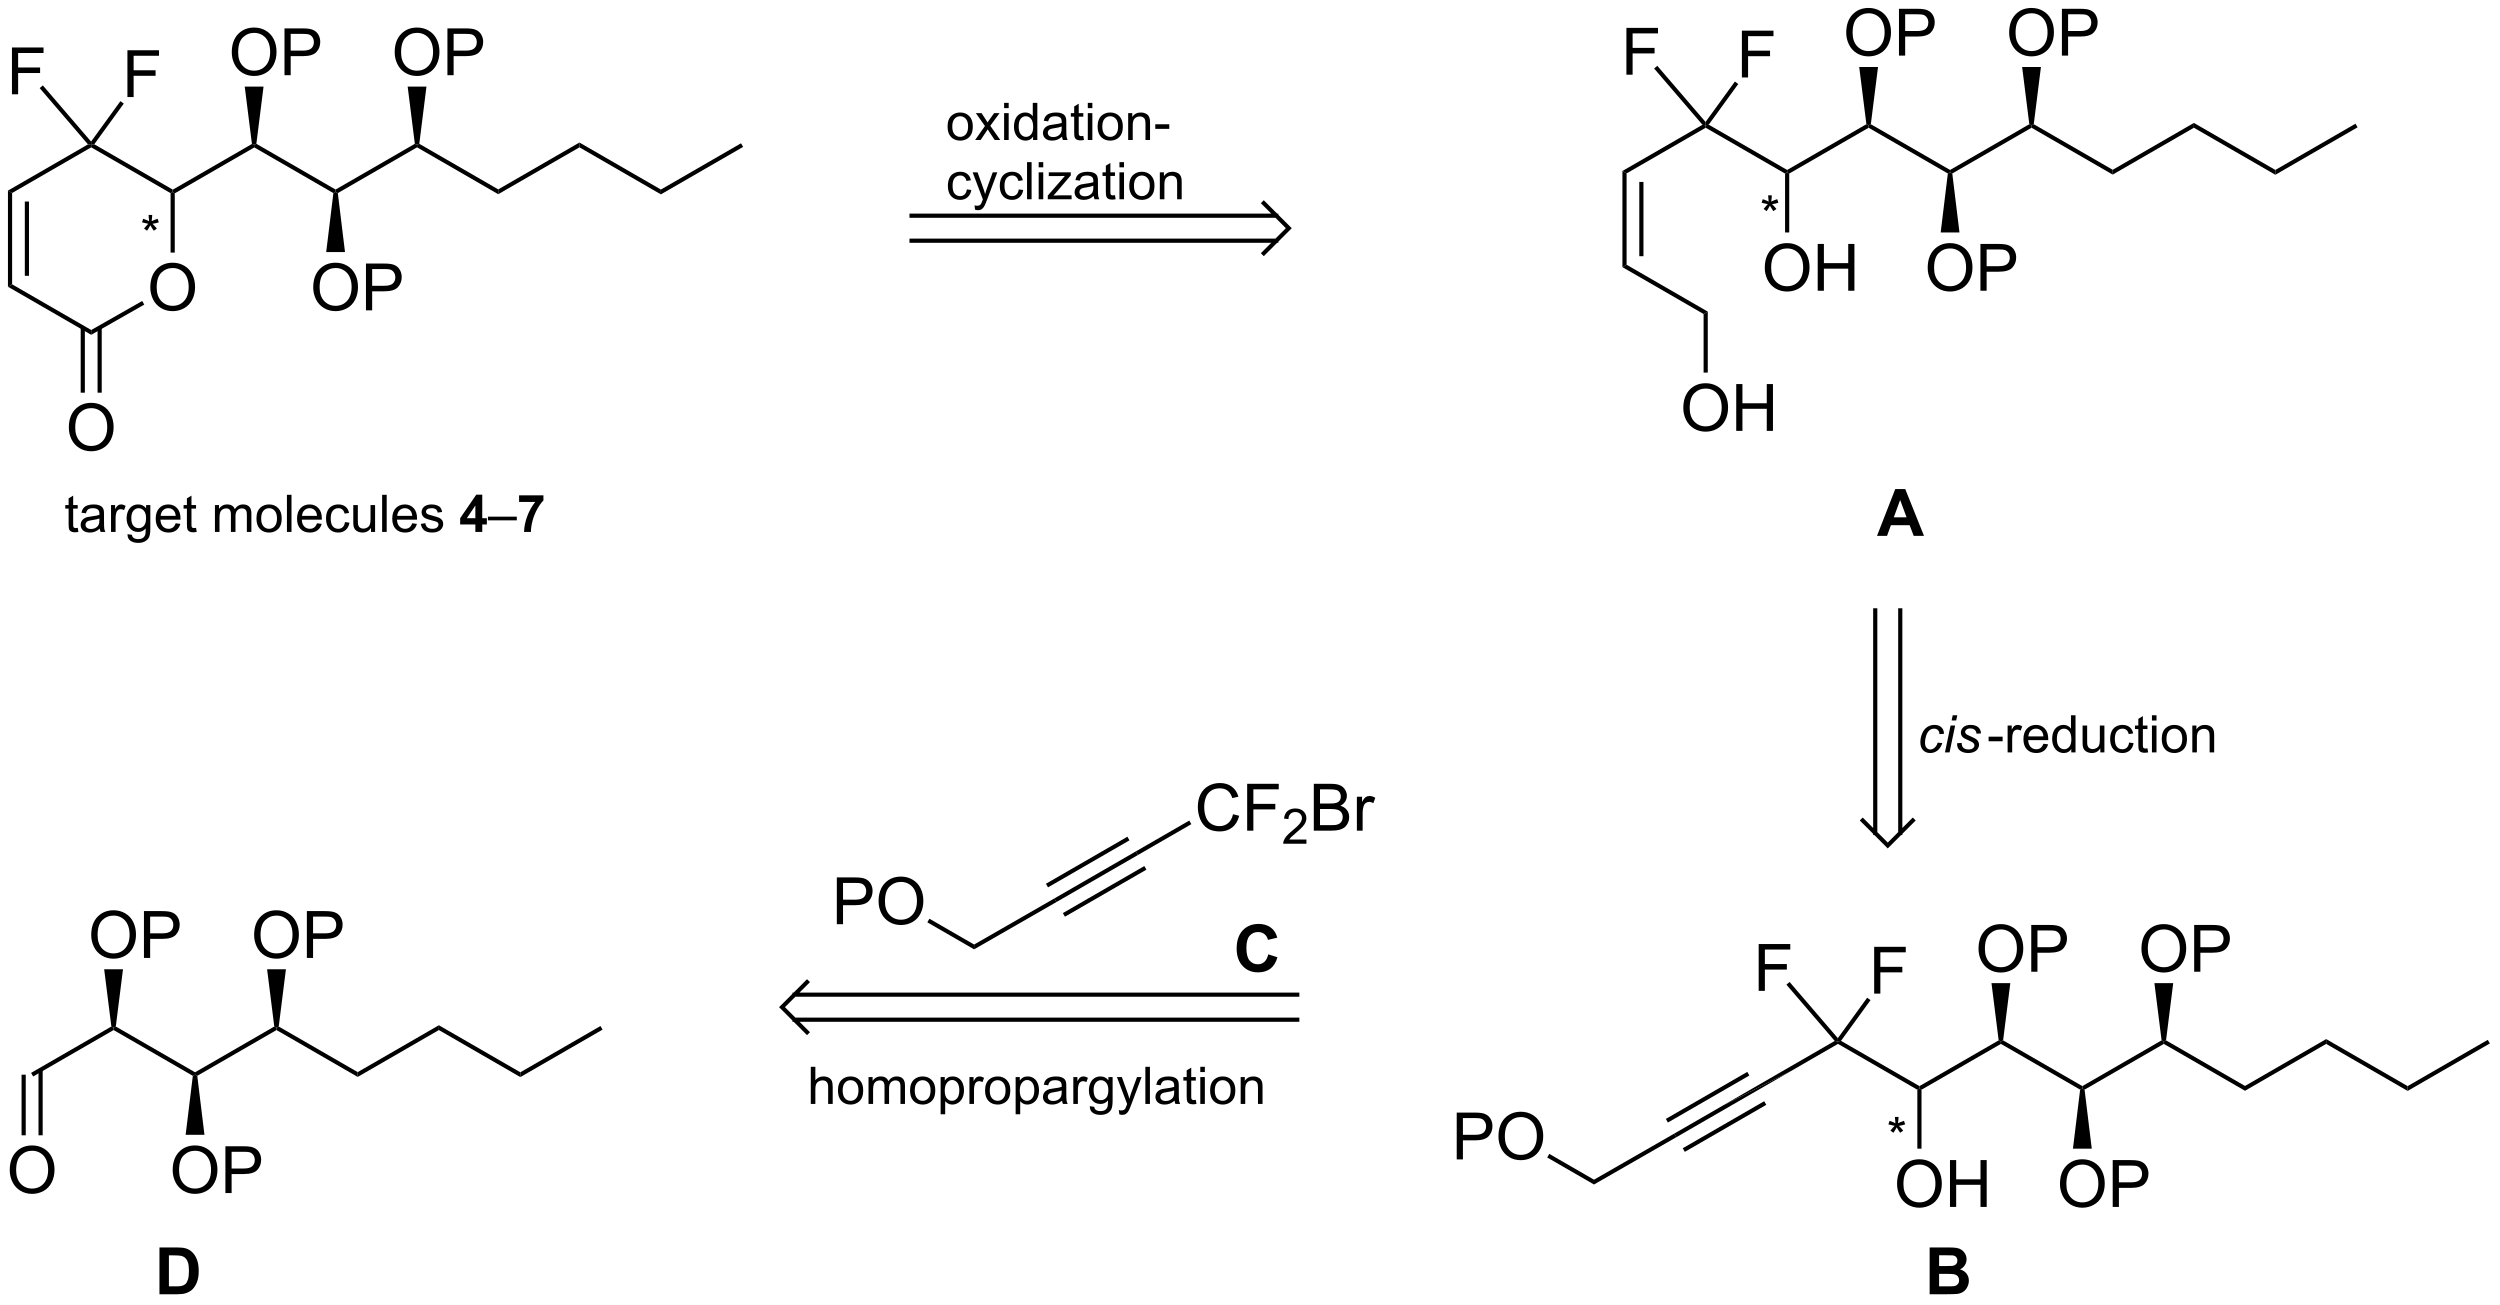<?xml version="1.0" encoding="UTF-8"?>
<!DOCTYPE svg PUBLIC '-//W3C//DTD SVG 1.0//EN'
          'http://www.w3.org/TR/2001/REC-SVG-20010904/DTD/svg10.dtd'>
<svg stroke-dasharray="none" shape-rendering="auto" xmlns="http://www.w3.org/2000/svg" font-family="'Dialog'" text-rendering="auto" width="839" fill-opacity="1" color-interpolation="auto" color-rendering="auto" preserveAspectRatio="xMidYMid meet" font-size="12px" viewBox="0 0 839 438" fill="black" xmlns:xlink="http://www.w3.org/1999/xlink" stroke="black" image-rendering="auto" stroke-miterlimit="10" stroke-linecap="square" stroke-linejoin="miter" font-style="normal" stroke-width="1" height="438" stroke-dashoffset="0" font-weight="normal" stroke-opacity="1"
><!--Generated by the Batik Graphics2D SVG Generator--><defs id="genericDefs"
  /><g
  ><defs id="defs1"
    ><clipPath clipPathUnits="userSpaceOnUse" id="clipPath1"
      ><path d="M0.805 1.598 L315.146 1.598 L315.146 165.476 L0.805 165.476 L0.805 1.598 Z"
      /></clipPath
      ><clipPath clipPathUnits="userSpaceOnUse" id="clipPath2"
      ><path d="M8.354 9.1 L8.354 168.421 L313.954 168.421 L313.954 9.1 Z"
      /></clipPath
    ></defs
    ><g transform="scale(2.667,2.667) translate(-0.805,-1.598) matrix(1.029,0,0,1.029,-7.787,-7.762)"
    ><path d="M29.735 32.733 L29.48 32.586 L29.48 32.291 L39.174 26.694 L39.447 26.832 L39.447 27.126 Z" stroke="none" clip-path="url(#clipPath2)"
    /></g
    ><g transform="matrix(2.743,0,0,2.743,-22.913,-24.961)"
    ><path d="M39.447 27.126 L39.447 26.832 L39.719 26.694 L49.413 32.291 L49.413 32.586 L49.142 32.724 Z" stroke="none" clip-path="url(#clipPath2)"
    /></g
    ><g transform="matrix(2.743,0,0,2.743,-22.913,-24.961)"
    ><path d="M36.71 15.509 Q36.71 14.082 37.475 13.277 Q38.241 12.47 39.452 12.47 Q40.244 12.47 40.879 12.85 Q41.517 13.228 41.85 13.905 Q42.186 14.582 42.186 15.441 Q42.186 16.314 41.835 17.001 Q41.483 17.689 40.837 18.043 Q40.194 18.397 39.447 18.397 Q38.639 18.397 38.001 18.006 Q37.366 17.613 37.038 16.939 Q36.71 16.262 36.71 15.509 ZM37.491 15.519 Q37.491 16.556 38.046 17.152 Q38.603 17.746 39.444 17.746 Q40.298 17.746 40.85 17.144 Q41.405 16.543 41.405 15.439 Q41.405 14.738 41.168 14.217 Q40.931 13.696 40.475 13.41 Q40.022 13.121 39.455 13.121 Q38.65 13.121 38.069 13.676 Q37.491 14.228 37.491 15.519 ZM43.161 18.298 L43.161 12.571 L45.323 12.571 Q45.893 12.571 46.193 12.626 Q46.615 12.696 46.898 12.894 Q47.185 13.09 47.359 13.446 Q47.534 13.801 47.534 14.228 Q47.534 14.957 47.068 15.465 Q46.604 15.97 45.388 15.97 L43.919 15.97 L43.919 18.298 L43.161 18.298 ZM43.919 15.293 L45.401 15.293 Q46.136 15.293 46.443 15.019 Q46.753 14.746 46.753 14.251 Q46.753 13.892 46.57 13.636 Q46.388 13.379 46.091 13.298 Q45.901 13.246 45.386 13.246 L43.919 13.246 L43.919 15.293 Z" stroke="none" clip-path="url(#clipPath2)"
    /></g
    ><g transform="matrix(2.743,0,0,2.743,-22.913,-24.961)"
    ><path d="M39.719 26.694 L39.447 26.832 L39.174 26.694 L38.296 19.692 L40.598 19.692 Z" stroke="none" clip-path="url(#clipPath2)"
    /></g
    ><g transform="matrix(2.743,0,0,2.743,-22.913,-24.961)"
    ><path d="M49.685 32.724 L49.413 32.586 L49.413 32.291 L59.108 26.694 L59.38 26.832 L59.38 27.126 Z" stroke="none" clip-path="url(#clipPath2)"
    /></g
    ><g transform="matrix(2.743,0,0,2.743,-22.913,-24.961)"
    ><path d="M46.676 44.281 Q46.676 42.853 47.442 42.049 Q48.208 41.242 49.419 41.242 Q50.21 41.242 50.846 41.622 Q51.484 41.999 51.817 42.676 Q52.153 43.353 52.153 44.213 Q52.153 45.085 51.801 45.773 Q51.45 46.46 50.804 46.814 Q50.161 47.169 49.413 47.169 Q48.606 47.169 47.968 46.778 Q47.333 46.385 47.005 45.71 Q46.676 45.033 46.676 44.281 ZM47.458 44.291 Q47.458 45.327 48.013 45.924 Q48.57 46.517 49.411 46.517 Q50.265 46.517 50.817 45.916 Q51.372 45.314 51.372 44.21 Q51.372 43.51 51.135 42.989 Q50.898 42.468 50.442 42.182 Q49.989 41.892 49.421 41.892 Q48.617 41.892 48.036 42.447 Q47.458 42.999 47.458 44.291 ZM53.128 47.07 L53.128 41.343 L55.29 41.343 Q55.86 41.343 56.16 41.398 Q56.581 41.468 56.865 41.666 Q57.152 41.861 57.326 42.218 Q57.501 42.572 57.501 42.999 Q57.501 43.728 57.035 44.236 Q56.571 44.742 55.355 44.742 L53.886 44.742 L53.886 47.07 L53.128 47.07 ZM53.886 44.064 L55.368 44.064 Q56.102 44.064 56.41 43.791 Q56.719 43.517 56.719 43.023 Q56.719 42.663 56.537 42.408 Q56.355 42.15 56.058 42.07 Q55.868 42.017 55.352 42.017 L53.886 42.017 L53.886 44.064 Z" stroke="none" clip-path="url(#clipPath2)"
    /></g
    ><g transform="matrix(2.743,0,0,2.743,-22.913,-24.961)"
    ><path d="M49.142 32.724 L49.413 32.586 L49.685 32.724 L50.564 39.941 L48.263 39.941 Z" stroke="none" clip-path="url(#clipPath2)"
    /></g
    ><g transform="matrix(2.743,0,0,2.743,-22.913,-24.961)"
    ><path d="M29.48 32.291 L29.48 32.586 L29.225 32.733 L19.513 27.126 L19.513 26.832 L19.886 26.752 Z" stroke="none" clip-path="url(#clipPath2)"
    /></g
    ><g transform="matrix(2.743,0,0,2.743,-22.913,-24.961)"
    ><path d="M26.743 44.281 Q26.743 42.853 27.509 42.049 Q28.274 41.242 29.485 41.242 Q30.277 41.242 30.912 41.622 Q31.55 41.999 31.884 42.676 Q32.22 43.353 32.22 44.213 Q32.22 45.085 31.868 45.773 Q31.517 46.46 30.871 46.814 Q30.227 47.169 29.48 47.169 Q28.673 47.169 28.035 46.778 Q27.399 46.385 27.071 45.71 Q26.743 45.033 26.743 44.281 ZM27.524 44.291 Q27.524 45.327 28.079 45.924 Q28.636 46.517 29.477 46.517 Q30.332 46.517 30.884 45.916 Q31.438 45.314 31.438 44.21 Q31.438 43.51 31.201 42.989 Q30.964 42.468 30.509 42.182 Q30.055 41.892 29.488 41.892 Q28.683 41.892 28.102 42.447 Q27.524 42.999 27.524 44.291 Z" stroke="none" clip-path="url(#clipPath2)"
    /></g
    ><g transform="matrix(2.743,0,0,2.743,-22.913,-24.961)"
    ><path d="M29.225 32.733 L29.48 32.586 L29.735 32.733 L29.735 40.002 L29.225 40.002 Z" stroke="none" clip-path="url(#clipPath2)"
    /></g
    ><g transform="matrix(2.743,0,0,2.743,-22.913,-24.961)"
    ><path d="M56.643 15.509 Q56.643 14.082 57.409 13.277 Q58.175 12.47 59.386 12.47 Q60.177 12.47 60.813 12.85 Q61.451 13.228 61.784 13.905 Q62.12 14.582 62.12 15.441 Q62.12 16.314 61.768 17.001 Q61.417 17.689 60.771 18.043 Q60.128 18.397 59.38 18.397 Q58.573 18.397 57.935 18.006 Q57.3 17.613 56.971 16.939 Q56.643 16.262 56.643 15.509 ZM57.425 15.519 Q57.425 16.556 57.979 17.152 Q58.536 17.746 59.378 17.746 Q60.232 17.746 60.784 17.144 Q61.339 16.543 61.339 15.439 Q61.339 14.738 61.102 14.217 Q60.865 13.696 60.409 13.41 Q59.956 13.121 59.388 13.121 Q58.583 13.121 58.003 13.676 Q57.425 14.228 57.425 15.519 ZM63.095 18.298 L63.095 12.571 L65.257 12.571 Q65.827 12.571 66.126 12.626 Q66.548 12.696 66.832 12.894 Q67.119 13.09 67.293 13.446 Q67.468 13.801 67.468 14.228 Q67.468 14.957 67.001 15.465 Q66.538 15.97 65.322 15.97 L63.853 15.97 L63.853 18.298 L63.095 18.298 ZM63.853 15.293 L65.335 15.293 Q66.069 15.293 66.376 15.019 Q66.686 14.746 66.686 14.251 Q66.686 13.892 66.504 13.636 Q66.322 13.379 66.025 13.298 Q65.835 13.246 65.319 13.246 L63.853 13.246 L63.853 15.293 Z" stroke="none" clip-path="url(#clipPath2)"
    /></g
    ><g transform="matrix(2.743,0,0,2.743,-22.913,-24.961)"
    ><path d="M59.653 26.694 L59.38 26.832 L59.108 26.694 L58.23 19.692 L60.531 19.692 Z" stroke="none" clip-path="url(#clipPath2)"
    /></g
    ><g transform="matrix(2.743,0,0,2.743,-22.913,-24.961)"
    ><path d="M59.38 27.126 L59.38 26.832 L59.653 26.694 L69.312 32.271 L69.312 32.861 Z" stroke="none" clip-path="url(#clipPath2)"
    /></g
    ><g transform="matrix(2.743,0,0,2.743,-22.913,-24.961)"
    ><path d="M69.312 32.861 L69.312 32.271 L79.245 26.537 L79.245 27.126 Z" stroke="none" clip-path="url(#clipPath2)"
    /></g
    ><g transform="matrix(2.743,0,0,2.743,-22.913,-24.961)"
    ><path d="M79.245 27.126 L79.245 26.537 L89.212 32.291 L89.212 32.881 Z" stroke="none" clip-path="url(#clipPath2)"
    /></g
    ><g transform="matrix(2.743,0,0,2.743,-22.913,-24.961)"
    ><path d="M89.212 32.881 L89.212 32.291 L99.016 26.631 L99.271 27.073 Z" stroke="none" clip-path="url(#clipPath2)"
    /></g
    ><g transform="matrix(2.743,0,0,2.743,-22.913,-24.961)"
    ><path d="M19.119 26.765 L19.513 26.832 L19.513 27.126 L9.836 32.713 L9.326 32.419 Z" stroke="none" clip-path="url(#clipPath2)"
    /></g
    ><g transform="matrix(2.743,0,0,2.743,-22.913,-24.961)"
    ><path d="M9.815 20.636 L9.815 14.909 L13.679 14.909 L13.679 15.584 L10.572 15.584 L10.572 17.357 L13.26 17.357 L13.26 18.034 L10.572 18.034 L10.572 20.636 L9.815 20.636 Z" stroke="none" clip-path="url(#clipPath2)"
    /></g
    ><g transform="matrix(2.743,0,0,2.743,-22.913,-24.961)"
    ><path d="M19.496 26.421 L19.513 26.832 L19.119 26.765 L13.206 19.881 L13.594 19.549 Z" stroke="none" clip-path="url(#clipPath2)"
    /></g
    ><g transform="matrix(2.743,0,0,2.743,-22.913,-24.961)"
    ><path d="M23.943 20.975 L23.943 15.249 L27.807 15.249 L27.807 15.923 L24.701 15.923 L24.701 17.697 L27.388 17.697 L27.388 18.374 L24.701 18.374 L24.701 20.975 L23.943 20.975 Z" stroke="none" clip-path="url(#clipPath2)"
    /></g
    ><g transform="matrix(2.743,0,0,2.743,-22.913,-24.961)"
    ><path d="M19.886 26.752 L19.513 26.832 L19.496 26.421 L23.084 21.477 L23.497 21.776 Z" stroke="none" clip-path="url(#clipPath2)"
    /></g
    ><g transform="matrix(2.743,0,0,2.743,-22.913,-24.961)"
    ><path d="M9.326 32.419 L9.836 32.713 L9.836 43.887 L9.326 44.182 ZM11.39 33.758 L11.39 42.843 L11.9 42.843 L11.9 33.758 Z" stroke="none" clip-path="url(#clipPath2)"
    /></g
    ><g transform="matrix(2.743,0,0,2.743,-22.913,-24.961)"
    ><path d="M9.326 44.182 L9.836 43.887 L19.514 49.475 L19.512 50.063 Z" stroke="none" clip-path="url(#clipPath2)"
    /></g
    ><g transform="matrix(2.743,0,0,2.743,-22.913,-24.961)"
    ><path d="M16.776 61.424 Q16.776 59.997 17.542 59.192 Q18.308 58.385 19.518 58.385 Q20.31 58.385 20.945 58.765 Q21.584 59.142 21.917 59.82 Q22.253 60.497 22.253 61.356 Q22.253 62.228 21.901 62.916 Q21.55 63.603 20.904 63.958 Q20.261 64.312 19.513 64.312 Q18.706 64.312 18.068 63.921 Q17.433 63.528 17.104 62.853 Q16.776 62.176 16.776 61.424 ZM17.558 61.434 Q17.558 62.471 18.112 63.067 Q18.669 63.661 19.511 63.661 Q20.365 63.661 20.917 63.059 Q21.471 62.458 21.471 61.353 Q21.471 60.653 21.235 60.132 Q20.998 59.611 20.542 59.325 Q20.089 59.036 19.521 59.036 Q18.716 59.036 18.136 59.59 Q17.558 60.142 17.558 61.434 Z" stroke="none" clip-path="url(#clipPath2)"
    /></g
    ><g transform="matrix(2.743,0,0,2.743,-22.913,-24.961)"
    ><path d="M18.226 49.173 L18.226 57.145 L18.736 57.145 L18.736 49.173 ZM20.29 49.181 L20.29 57.145 L20.8 57.145 L20.8 49.181 Z" stroke="none" clip-path="url(#clipPath2)"
    /></g
    ><g transform="matrix(2.743,0,0,2.743,-22.913,-24.961)"
    ><path d="M19.512 50.063 L19.514 49.475 L25.752 45.924 L26.004 46.367 Z" stroke="none" clip-path="url(#clipPath2)"
    /></g
    ><g transform="matrix(2.743,0,0,2.743,-22.913,-24.961)"
    ><path d="M25.732 36.304 L25.874 35.864 Q26.368 36.038 26.592 36.166 Q26.532 35.603 26.53 35.393 L26.978 35.393 Q26.97 35.701 26.908 36.162 Q27.226 36 27.64 35.864 L27.782 36.304 Q27.387 36.434 27.009 36.478 Q27.199 36.643 27.543 37.065 L27.17 37.328 Q26.991 37.084 26.747 36.662 Q26.517 37.098 26.344 37.328 L25.978 37.065 Q26.337 36.62 26.492 36.478 Q26.091 36.401 25.732 36.304 Z" stroke="none" clip-path="url(#clipPath2)"
    /></g
    ><g transform="matrix(2.743,0,0,2.743,-22.913,-24.961)"
    ><path d="M17.865 73.683 L17.946 74.177 Q17.71 74.226 17.524 74.226 Q17.22 74.226 17.053 74.131 Q16.885 74.034 16.817 73.877 Q16.749 73.72 16.749 73.218 L16.749 71.324 L16.34 71.324 L16.34 70.89 L16.749 70.89 L16.749 70.074 L17.305 69.739 L17.305 70.89 L17.865 70.89 L17.865 71.324 L17.305 71.324 L17.305 73.249 Q17.305 73.489 17.334 73.557 Q17.363 73.625 17.429 73.666 Q17.497 73.706 17.621 73.706 Q17.714 73.706 17.865 73.683 ZM20.559 73.776 Q20.25 74.04 19.962 74.15 Q19.677 74.257 19.348 74.257 Q18.805 74.257 18.513 73.993 Q18.222 73.726 18.222 73.315 Q18.222 73.073 18.331 72.873 Q18.443 72.672 18.621 72.552 Q18.798 72.43 19.022 72.368 Q19.187 72.325 19.518 72.285 Q20.194 72.205 20.514 72.093 Q20.516 71.977 20.516 71.946 Q20.516 71.605 20.359 71.467 Q20.144 71.277 19.722 71.277 Q19.33 71.277 19.142 71.415 Q18.953 71.554 18.864 71.903 L18.319 71.829 Q18.393 71.479 18.563 71.264 Q18.734 71.047 19.057 70.931 Q19.379 70.816 19.803 70.816 Q20.225 70.816 20.487 70.915 Q20.752 71.014 20.876 71.165 Q21 71.314 21.049 71.543 Q21.078 71.686 21.078 72.058 L21.078 72.802 Q21.078 73.582 21.113 73.788 Q21.149 73.993 21.254 74.183 L20.671 74.183 Q20.584 74.009 20.559 73.776 ZM20.514 72.529 Q20.21 72.653 19.602 72.74 Q19.257 72.79 19.115 72.852 Q18.972 72.914 18.893 73.034 Q18.817 73.154 18.817 73.298 Q18.817 73.522 18.986 73.67 Q19.156 73.819 19.48 73.819 Q19.803 73.819 20.053 73.679 Q20.305 73.538 20.423 73.292 Q20.514 73.104 20.514 72.734 L20.514 72.529 ZM21.937 74.183 L21.937 70.89 L22.439 70.89 L22.439 71.388 Q22.632 71.039 22.793 70.927 Q22.956 70.816 23.153 70.816 Q23.434 70.816 23.725 70.996 L23.533 71.512 Q23.328 71.392 23.124 71.392 Q22.942 71.392 22.795 71.502 Q22.65 71.612 22.588 71.808 Q22.495 72.106 22.495 72.459 L22.495 74.183 L21.937 74.183 ZM23.955 74.456 L24.498 74.537 Q24.531 74.789 24.686 74.902 Q24.895 75.057 25.255 75.057 Q25.641 75.057 25.852 74.902 Q26.063 74.747 26.137 74.468 Q26.181 74.299 26.179 73.751 Q25.813 74.183 25.267 74.183 Q24.587 74.183 24.215 73.693 Q23.843 73.203 23.843 72.517 Q23.843 72.046 24.012 71.649 Q24.184 71.25 24.509 71.033 Q24.833 70.816 25.269 70.816 Q25.852 70.816 26.23 71.287 L26.23 70.89 L26.745 70.89 L26.745 73.737 Q26.745 74.505 26.588 74.826 Q26.433 75.148 26.092 75.334 Q25.753 75.52 25.257 75.52 Q24.668 75.52 24.304 75.254 Q23.942 74.989 23.955 74.456 ZM24.418 72.478 Q24.418 73.125 24.674 73.422 Q24.932 73.72 25.319 73.72 Q25.703 73.72 25.964 73.424 Q26.224 73.129 26.224 72.496 Q26.224 71.891 25.956 71.585 Q25.689 71.277 25.311 71.277 Q24.939 71.277 24.678 71.581 Q24.418 71.882 24.418 72.478 ZM29.843 73.123 L30.419 73.193 Q30.283 73.699 29.913 73.978 Q29.545 74.257 28.972 74.257 Q28.249 74.257 27.825 73.813 Q27.404 73.367 27.404 72.564 Q27.404 71.734 27.831 71.275 Q28.259 70.816 28.941 70.816 Q29.601 70.816 30.018 71.266 Q30.438 71.715 30.438 72.529 Q30.438 72.579 30.436 72.678 L27.98 72.678 Q28.011 73.222 28.286 73.511 Q28.563 73.799 28.974 73.799 Q29.282 73.799 29.5 73.637 Q29.717 73.476 29.843 73.123 ZM28.011 72.219 L29.849 72.219 Q29.812 71.804 29.638 71.597 Q29.371 71.275 28.948 71.275 Q28.563 71.275 28.301 71.533 Q28.038 71.789 28.011 72.219 ZM32.339 73.683 L32.419 74.177 Q32.184 74.226 31.998 74.226 Q31.694 74.226 31.526 74.131 Q31.359 74.034 31.291 73.877 Q31.222 73.72 31.222 73.218 L31.222 71.324 L30.813 71.324 L30.813 70.89 L31.222 70.89 L31.222 70.074 L31.779 69.739 L31.779 70.89 L32.339 70.89 L32.339 71.324 L31.779 71.324 L31.779 73.249 Q31.779 73.489 31.807 73.557 Q31.836 73.625 31.902 73.666 Q31.971 73.706 32.095 73.706 Q32.188 73.706 32.339 73.683 ZM34.65 74.183 L34.65 70.89 L35.148 70.89 L35.148 71.351 Q35.303 71.109 35.559 70.963 Q35.818 70.816 36.146 70.816 Q36.512 70.816 36.746 70.969 Q36.981 71.12 37.076 71.392 Q37.467 70.816 38.093 70.816 Q38.583 70.816 38.846 71.087 Q39.11 71.357 39.11 71.922 L39.11 74.183 L38.556 74.183 L38.556 72.108 Q38.556 71.773 38.501 71.626 Q38.447 71.479 38.304 71.39 Q38.161 71.299 37.969 71.299 Q37.622 71.299 37.393 71.531 Q37.163 71.76 37.163 72.269 L37.163 74.183 L36.605 74.183 L36.605 72.044 Q36.605 71.671 36.469 71.486 Q36.332 71.299 36.022 71.299 Q35.786 71.299 35.586 71.424 Q35.388 71.547 35.297 71.787 Q35.208 72.025 35.208 72.474 L35.208 74.183 L34.65 74.183 ZM39.73 72.536 Q39.73 71.622 40.239 71.182 Q40.665 70.816 41.275 70.816 Q41.955 70.816 42.385 71.26 Q42.817 71.705 42.817 72.49 Q42.817 73.125 42.624 73.49 Q42.434 73.854 42.07 74.057 Q41.706 74.257 41.275 74.257 Q40.584 74.257 40.156 73.815 Q39.73 73.371 39.73 72.536 ZM40.305 72.536 Q40.305 73.168 40.58 73.484 Q40.857 73.799 41.275 73.799 Q41.69 73.799 41.965 73.482 Q42.242 73.166 42.242 72.517 Q42.242 71.907 41.965 71.593 Q41.688 71.277 41.275 71.277 Q40.857 71.277 40.58 71.591 Q40.305 71.903 40.305 72.536 ZM43.458 74.183 L43.458 69.638 L44.017 69.638 L44.017 74.183 L43.458 74.183 ZM47.135 73.123 L47.711 73.193 Q47.575 73.699 47.205 73.978 Q46.837 74.257 46.264 74.257 Q45.541 74.257 45.117 73.813 Q44.696 73.367 44.696 72.564 Q44.696 71.734 45.123 71.275 Q45.551 70.816 46.233 70.816 Q46.893 70.816 47.31 71.266 Q47.73 71.715 47.73 72.529 Q47.73 72.579 47.728 72.678 L45.272 72.678 Q45.303 73.222 45.578 73.511 Q45.855 73.799 46.267 73.799 Q46.575 73.799 46.791 73.637 Q47.008 73.476 47.135 73.123 ZM45.303 72.219 L47.141 72.219 Q47.104 71.804 46.93 71.597 Q46.663 71.275 46.24 71.275 Q45.855 71.275 45.593 71.533 Q45.33 71.789 45.303 72.219 ZM50.561 72.976 L51.111 73.048 Q51.02 73.615 50.65 73.937 Q50.28 74.257 49.74 74.257 Q49.064 74.257 48.653 73.815 Q48.242 73.373 48.242 72.548 Q48.242 72.015 48.417 71.616 Q48.595 71.215 48.957 71.016 Q49.319 70.816 49.742 70.816 Q50.28 70.816 50.621 71.087 Q50.962 71.357 51.057 71.858 L50.515 71.94 Q50.437 71.609 50.24 71.442 Q50.044 71.275 49.765 71.275 Q49.343 71.275 49.079 71.576 Q48.816 71.878 48.816 72.534 Q48.816 73.197 49.07 73.499 Q49.325 73.799 49.734 73.799 Q50.063 73.799 50.282 73.598 Q50.503 73.395 50.561 72.976 ZM53.746 74.183 L53.746 73.699 Q53.362 74.257 52.7 74.257 Q52.409 74.257 52.157 74.146 Q51.904 74.034 51.78 73.865 Q51.658 73.695 51.609 73.451 Q51.576 73.286 51.576 72.93 L51.576 70.89 L52.134 70.89 L52.134 72.715 Q52.134 73.154 52.167 73.305 Q52.221 73.526 52.39 73.652 Q52.562 73.776 52.812 73.776 Q53.064 73.776 53.283 73.648 Q53.504 73.519 53.595 73.298 Q53.686 73.075 53.686 72.653 L53.686 70.89 L54.244 70.89 L54.244 74.183 L53.746 74.183 ZM55.107 74.183 L55.107 69.638 L55.665 69.638 L55.665 74.183 L55.107 74.183 ZM58.783 73.123 L59.36 73.193 Q59.224 73.699 58.854 73.978 Q58.486 74.257 57.913 74.257 Q57.19 74.257 56.766 73.813 Q56.344 73.367 56.344 72.564 Q56.344 71.734 56.772 71.275 Q57.2 70.816 57.882 70.816 Q58.542 70.816 58.959 71.266 Q59.379 71.715 59.379 72.529 Q59.379 72.579 59.377 72.678 L56.921 72.678 Q56.952 73.222 57.227 73.511 Q57.504 73.799 57.915 73.799 Q58.223 73.799 58.44 73.637 Q58.657 73.476 58.783 73.123 ZM56.952 72.219 L58.79 72.219 Q58.752 71.804 58.579 71.597 Q58.312 71.275 57.889 71.275 Q57.504 71.275 57.242 71.533 Q56.979 71.789 56.952 72.219 ZM59.839 73.199 L60.391 73.112 Q60.436 73.445 60.649 73.623 Q60.862 73.799 61.242 73.799 Q61.627 73.799 61.813 73.641 Q61.999 73.484 61.999 73.273 Q61.999 73.085 61.836 72.976 Q61.72 72.901 61.265 72.788 Q60.651 72.633 60.413 72.519 Q60.176 72.405 60.054 72.207 Q59.932 72.006 59.932 71.764 Q59.932 71.543 60.031 71.357 Q60.132 71.169 60.306 71.045 Q60.436 70.948 60.661 70.882 Q60.887 70.816 61.143 70.816 Q61.532 70.816 61.823 70.927 Q62.117 71.039 62.255 71.229 Q62.396 71.419 62.45 71.74 L61.904 71.814 Q61.867 71.56 61.687 71.417 Q61.509 71.275 61.184 71.275 Q60.8 71.275 60.635 71.403 Q60.471 71.529 60.471 71.698 Q60.471 71.808 60.539 71.895 Q60.608 71.984 60.752 72.044 Q60.837 72.075 61.246 72.186 Q61.838 72.343 62.071 72.445 Q62.307 72.546 62.439 72.738 Q62.574 72.93 62.574 73.216 Q62.574 73.495 62.41 73.741 Q62.247 73.987 61.939 74.123 Q61.633 74.257 61.246 74.257 Q60.604 74.257 60.267 73.991 Q59.932 73.724 59.839 73.199 Z" stroke="none" clip-path="url(#clipPath2)"
    /></g
    ><g transform="matrix(2.743,0,0,2.743,-22.913,-24.961)"
    ><path d="M66.512 74.183 L66.512 73.267 L64.652 73.267 L64.652 72.504 L66.624 69.619 L67.356 69.619 L67.356 72.502 L67.92 72.502 L67.92 73.267 L67.356 73.267 L67.356 74.183 L66.512 74.183 ZM66.512 72.502 L66.512 70.948 L65.468 72.502 L66.512 72.502 Z" stroke="none" clip-path="url(#clipPath2)"
    /></g
    ><g transform="matrix(2.743,0,0,2.743,-22.913,-24.961)"
    ><path d="M68.05 72.763 L68.05 72.312 L71.582 72.312 L71.582 72.763 L68.05 72.763 Z" stroke="none" clip-path="url(#clipPath2)"
    /></g
    ><g transform="matrix(2.743,0,0,2.743,-22.913,-24.961)"
    ><path d="M71.861 70.508 L71.861 69.7 L74.84 69.7 L74.84 70.332 Q74.472 70.694 74.089 71.374 Q73.709 72.052 73.508 72.817 Q73.308 73.582 73.312 74.183 L72.471 74.183 Q72.493 73.24 72.859 72.261 Q73.227 71.281 73.841 70.508 L71.861 70.508 Z" stroke="none" clip-path="url(#clipPath2)"
    /></g
    ><g transform="matrix(2.743,0,0,2.743,-22.913,-24.961)"
    ><path d="M124.287 24.583 Q124.287 23.669 124.796 23.229 Q125.222 22.863 125.831 22.863 Q126.511 22.863 126.941 23.308 Q127.373 23.752 127.373 24.537 Q127.373 25.172 127.181 25.538 Q126.991 25.902 126.627 26.104 Q126.263 26.305 125.831 26.305 Q125.141 26.305 124.713 25.862 Q124.287 25.418 124.287 24.583 ZM124.862 24.583 Q124.862 25.215 125.137 25.532 Q125.414 25.846 125.831 25.846 Q126.247 25.846 126.522 25.53 Q126.799 25.213 126.799 24.564 Q126.799 23.954 126.522 23.64 Q126.245 23.324 125.831 23.324 Q125.414 23.324 125.137 23.638 Q124.862 23.95 124.862 24.583 ZM127.656 26.23 L128.858 24.519 L127.744 22.938 L128.443 22.938 L128.947 23.709 Q129.09 23.93 129.177 24.078 Q129.313 23.874 129.429 23.715 L129.983 22.938 L130.651 22.938 L129.512 24.488 L130.738 26.23 L130.051 26.23 L129.375 25.207 L129.196 24.93 L128.331 26.23 L127.656 26.23 ZM131.205 22.326 L131.205 21.685 L131.763 21.685 L131.763 22.326 L131.205 22.326 ZM131.205 26.23 L131.205 22.938 L131.763 22.938 L131.763 26.23 L131.205 26.23 ZM134.749 26.23 L134.749 25.815 Q134.436 26.305 133.829 26.305 Q133.434 26.305 133.103 26.088 Q132.775 25.871 132.593 25.482 Q132.411 25.091 132.411 24.587 Q132.411 24.093 132.574 23.692 Q132.739 23.291 133.068 23.078 Q133.397 22.863 133.804 22.863 Q134.102 22.863 134.333 22.989 Q134.567 23.113 134.711 23.316 L134.711 21.685 L135.268 21.685 L135.268 26.23 L134.749 26.23 ZM132.985 24.587 Q132.985 25.22 133.252 25.534 Q133.519 25.846 133.881 25.846 Q134.246 25.846 134.503 25.546 Q134.759 25.246 134.759 24.633 Q134.759 23.956 134.499 23.64 Q134.238 23.324 133.856 23.324 Q133.484 23.324 133.233 23.628 Q132.985 23.932 132.985 24.587 ZM138.293 25.823 Q137.982 26.088 137.695 26.197 Q137.41 26.305 137.081 26.305 Q136.538 26.305 136.246 26.04 Q135.955 25.773 135.955 25.362 Q135.955 25.12 136.064 24.92 Q136.176 24.719 136.354 24.599 Q136.531 24.477 136.755 24.415 Q136.92 24.372 137.251 24.333 Q137.927 24.252 138.247 24.14 Q138.249 24.025 138.249 23.994 Q138.249 23.653 138.092 23.514 Q137.877 23.324 137.455 23.324 Q137.063 23.324 136.875 23.462 Q136.686 23.601 136.598 23.95 L136.052 23.876 Q136.126 23.527 136.296 23.312 Q136.467 23.095 136.79 22.979 Q137.112 22.863 137.536 22.863 Q137.958 22.863 138.22 22.962 Q138.485 23.061 138.609 23.212 Q138.733 23.361 138.782 23.591 Q138.811 23.733 138.811 24.105 L138.811 24.849 Q138.811 25.629 138.847 25.835 Q138.882 26.04 138.987 26.23 L138.404 26.23 Q138.317 26.057 138.293 25.823 ZM138.247 24.577 Q137.943 24.701 137.335 24.788 Q136.99 24.837 136.848 24.899 Q136.705 24.961 136.626 25.081 Q136.55 25.201 136.55 25.346 Q136.55 25.569 136.72 25.718 Q136.889 25.866 137.214 25.866 Q137.536 25.866 137.786 25.726 Q138.038 25.585 138.156 25.339 Q138.247 25.151 138.247 24.781 L138.247 24.577 ZM140.894 25.73 L140.975 26.224 Q140.739 26.274 140.553 26.274 Q140.249 26.274 140.082 26.179 Q139.914 26.081 139.846 25.924 Q139.778 25.767 139.778 25.265 L139.778 23.372 L139.369 23.372 L139.369 22.938 L139.778 22.938 L139.778 22.121 L140.334 21.786 L140.334 22.938 L140.894 22.938 L140.894 23.372 L140.334 23.372 L140.334 25.296 Q140.334 25.536 140.363 25.604 Q140.392 25.672 140.458 25.713 Q140.526 25.753 140.65 25.753 Q140.743 25.753 140.894 25.73 ZM141.443 22.326 L141.443 21.685 L142.001 21.685 L142.001 22.326 L141.443 22.326 ZM141.443 26.23 L141.443 22.938 L142.001 22.938 L142.001 26.23 L141.443 26.23 ZM142.643 24.583 Q142.643 23.669 143.151 23.229 Q143.577 22.863 144.187 22.863 Q144.867 22.863 145.297 23.308 Q145.729 23.752 145.729 24.537 Q145.729 25.172 145.537 25.538 Q145.346 25.902 144.983 26.104 Q144.619 26.305 144.187 26.305 Q143.496 26.305 143.069 25.862 Q142.643 25.418 142.643 24.583 ZM143.217 24.583 Q143.217 25.215 143.492 25.532 Q143.769 25.846 144.187 25.846 Q144.602 25.846 144.877 25.53 Q145.154 25.213 145.154 24.564 Q145.154 23.954 144.877 23.64 Q144.6 23.324 144.187 23.324 Q143.769 23.324 143.492 23.638 Q143.217 23.95 143.217 24.583 ZM146.383 26.23 L146.383 22.938 L146.885 22.938 L146.885 23.405 Q147.247 22.863 147.933 22.863 Q148.231 22.863 148.479 22.971 Q148.729 23.076 148.853 23.25 Q148.977 23.423 149.027 23.663 Q149.058 23.818 149.058 24.205 L149.058 26.23 L148.5 26.23 L148.5 24.227 Q148.5 23.886 148.434 23.717 Q148.369 23.547 148.204 23.448 Q148.039 23.347 147.815 23.347 Q147.458 23.347 147.2 23.574 Q146.941 23.799 146.941 24.432 L146.941 26.23 L146.383 26.23 ZM149.698 24.866 L149.698 24.304 L151.411 24.304 L151.411 24.866 L149.698 24.866 Z" stroke="none" clip-path="url(#clipPath2)"
    /></g
    ><g transform="matrix(2.743,0,0,2.743,-22.913,-24.961)"
    ><path d="M126.644 32.273 L127.194 32.346 Q127.103 32.912 126.733 33.234 Q126.363 33.555 125.823 33.555 Q125.147 33.555 124.736 33.112 Q124.324 32.67 124.324 31.845 Q124.324 31.312 124.5 30.913 Q124.678 30.512 125.04 30.314 Q125.401 30.113 125.825 30.113 Q126.363 30.113 126.704 30.384 Q127.045 30.655 127.14 31.155 L126.598 31.238 Q126.52 30.907 126.323 30.739 Q126.127 30.572 125.848 30.572 Q125.426 30.572 125.162 30.874 Q124.899 31.175 124.899 31.831 Q124.899 32.494 125.153 32.796 Q125.408 33.096 125.817 33.096 Q126.145 33.096 126.365 32.895 Q126.586 32.693 126.644 32.273 ZM127.646 34.749 L127.584 34.224 Q127.766 34.274 127.903 34.274 Q128.089 34.274 128.2 34.212 Q128.312 34.15 128.384 34.038 Q128.436 33.956 128.554 33.623 Q128.57 33.578 128.603 33.486 L127.355 30.188 L127.956 30.188 L128.641 32.093 Q128.775 32.457 128.88 32.856 Q128.975 32.472 129.11 32.106 L129.812 30.188 L130.371 30.188 L129.118 33.536 Q128.917 34.08 128.806 34.284 Q128.657 34.559 128.465 34.688 Q128.273 34.818 128.006 34.818 Q127.845 34.818 127.646 34.749 ZM132.994 32.273 L133.543 32.346 Q133.453 32.912 133.083 33.234 Q132.713 33.555 132.173 33.555 Q131.497 33.555 131.086 33.112 Q130.674 32.67 130.674 31.845 Q130.674 31.312 130.85 30.913 Q131.028 30.512 131.39 30.314 Q131.751 30.113 132.175 30.113 Q132.713 30.113 133.054 30.384 Q133.395 30.655 133.49 31.155 L132.948 31.238 Q132.87 30.907 132.673 30.739 Q132.477 30.572 132.198 30.572 Q131.776 30.572 131.512 30.874 Q131.249 31.175 131.249 31.831 Q131.249 32.494 131.503 32.796 Q131.758 33.096 132.167 33.096 Q132.495 33.096 132.715 32.895 Q132.936 32.693 132.994 32.273 ZM134.009 33.48 L134.009 28.935 L134.567 28.935 L134.567 33.48 L134.009 33.48 ZM135.434 29.576 L135.434 28.935 L135.992 28.935 L135.992 29.576 L135.434 29.576 ZM135.434 33.48 L135.434 30.188 L135.992 30.188 L135.992 33.48 L135.434 33.48 ZM136.547 33.48 L136.547 33.028 L138.643 30.622 Q138.287 30.64 138.015 30.64 L136.671 30.64 L136.671 30.188 L139.362 30.188 L139.362 30.555 L137.581 32.645 L137.235 33.028 Q137.612 32.999 137.94 32.999 L139.462 32.999 L139.462 33.48 L136.547 33.48 ZM142.165 33.073 Q141.855 33.338 141.568 33.447 Q141.283 33.555 140.954 33.555 Q140.41 33.555 140.119 33.29 Q139.827 33.023 139.827 32.612 Q139.827 32.37 139.937 32.17 Q140.049 31.969 140.226 31.849 Q140.404 31.727 140.627 31.665 Q140.793 31.622 141.123 31.583 Q141.799 31.502 142.12 31.39 Q142.122 31.275 142.122 31.244 Q142.122 30.903 141.965 30.764 Q141.75 30.574 141.328 30.574 Q140.935 30.574 140.747 30.712 Q140.559 30.851 140.47 31.2 L139.924 31.126 Q139.999 30.777 140.168 30.562 Q140.34 30.345 140.662 30.229 Q140.985 30.113 141.409 30.113 Q141.83 30.113 142.093 30.212 Q142.357 30.311 142.482 30.462 Q142.606 30.611 142.655 30.841 Q142.684 30.983 142.684 31.355 L142.684 32.099 Q142.684 32.879 142.719 33.086 Q142.754 33.29 142.86 33.48 L142.277 33.48 Q142.19 33.307 142.165 33.073 ZM142.12 31.827 Q141.816 31.951 141.208 32.038 Q140.863 32.087 140.72 32.149 Q140.578 32.211 140.499 32.331 Q140.423 32.451 140.423 32.596 Q140.423 32.819 140.592 32.968 Q140.762 33.117 141.086 33.117 Q141.409 33.117 141.659 32.976 Q141.911 32.835 142.029 32.589 Q142.12 32.401 142.12 32.031 L142.12 31.827 ZM144.767 32.98 L144.847 33.474 Q144.612 33.524 144.426 33.524 Q144.122 33.524 143.954 33.429 Q143.787 33.331 143.719 33.174 Q143.65 33.017 143.65 32.515 L143.65 30.622 L143.241 30.622 L143.241 30.188 L143.65 30.188 L143.65 29.371 L144.206 29.036 L144.206 30.188 L144.767 30.188 L144.767 30.622 L144.206 30.622 L144.206 32.546 Q144.206 32.786 144.235 32.854 Q144.264 32.922 144.331 32.964 Q144.399 33.003 144.523 33.003 Q144.616 33.003 144.767 32.98 ZM145.315 29.576 L145.315 28.935 L145.874 28.935 L145.874 29.576 L145.315 29.576 ZM145.315 33.48 L145.315 30.188 L145.874 30.188 L145.874 33.48 L145.315 33.48 ZM146.515 31.833 Q146.515 30.919 147.024 30.479 Q147.45 30.113 148.059 30.113 Q148.739 30.113 149.169 30.558 Q149.601 31.002 149.601 31.787 Q149.601 32.422 149.409 32.788 Q149.219 33.152 148.855 33.354 Q148.492 33.555 148.059 33.555 Q147.369 33.555 146.941 33.112 Q146.515 32.668 146.515 31.833 ZM147.09 31.833 Q147.09 32.465 147.365 32.782 Q147.642 33.096 148.059 33.096 Q148.475 33.096 148.75 32.78 Q149.027 32.463 149.027 31.814 Q149.027 31.204 148.75 30.89 Q148.473 30.574 148.059 30.574 Q147.642 30.574 147.365 30.888 Q147.09 31.2 147.09 31.833 ZM150.256 33.48 L150.256 30.188 L150.758 30.188 L150.758 30.655 Q151.12 30.113 151.806 30.113 Q152.104 30.113 152.352 30.221 Q152.602 30.326 152.726 30.5 Q152.85 30.673 152.899 30.913 Q152.93 31.068 152.93 31.455 L152.93 33.48 L152.372 33.48 L152.372 31.477 Q152.372 31.136 152.306 30.967 Q152.242 30.797 152.077 30.698 Q151.911 30.597 151.688 30.597 Q151.331 30.597 151.072 30.824 Q150.814 31.049 150.814 31.682 L150.814 33.48 L150.256 33.48 Z" stroke="none" clip-path="url(#clipPath2)"
    /></g
    ><g stroke-linecap="butt" stroke-width="0.51" transform="matrix(2.743,0,0,2.743,-22.913,-24.961)"
    ><path fill="none" d="M119.88 35.489 L164.504 35.489 M119.88 38.55 L164.504 38.55 M162.974 40.081 L166.035 37.02 L162.974 33.958" clip-path="url(#clipPath2)"
    /></g
    ><g transform="matrix(2.743,0,0,2.743,-22.913,-24.961)"
    ><path d="M227.262 30.336 L227.007 30.188 L227.007 29.894 L236.701 24.297 L236.974 24.434 L236.974 24.729 Z" stroke="none" clip-path="url(#clipPath2)"
    /></g
    ><g transform="matrix(2.743,0,0,2.743,-22.913,-24.961)"
    ><path d="M236.974 24.729 L236.974 24.434 L237.246 24.297 L246.94 29.894 L246.94 30.188 L246.668 30.326 Z" stroke="none" clip-path="url(#clipPath2)"
    /></g
    ><g transform="matrix(2.743,0,0,2.743,-22.913,-24.961)"
    ><path d="M234.237 13.111 Q234.237 11.684 235.002 10.88 Q235.768 10.072 236.979 10.072 Q237.77 10.072 238.406 10.452 Q239.044 10.83 239.377 11.507 Q239.713 12.184 239.713 13.043 Q239.713 13.916 239.362 14.603 Q239.01 15.291 238.364 15.645 Q237.721 15.999 236.974 15.999 Q236.166 15.999 235.528 15.609 Q234.893 15.215 234.565 14.541 Q234.237 13.864 234.237 13.111 ZM235.018 13.122 Q235.018 14.158 235.573 14.755 Q236.13 15.348 236.971 15.348 Q237.825 15.348 238.377 14.747 Q238.932 14.145 238.932 13.041 Q238.932 12.34 238.695 11.82 Q238.458 11.299 238.002 11.012 Q237.549 10.723 236.981 10.723 Q236.177 10.723 235.596 11.278 Q235.018 11.83 235.018 13.122 ZM240.688 15.9 L240.688 10.174 L242.85 10.174 Q243.42 10.174 243.72 10.228 Q244.142 10.299 244.425 10.497 Q244.712 10.692 244.886 11.049 Q245.061 11.403 245.061 11.83 Q245.061 12.559 244.595 13.067 Q244.131 13.572 242.915 13.572 L241.446 13.572 L241.446 15.9 L240.688 15.9 ZM241.446 12.895 L242.928 12.895 Q243.662 12.895 243.97 12.622 Q244.28 12.348 244.28 11.853 Q244.28 11.494 244.097 11.239 Q243.915 10.981 243.618 10.9 Q243.428 10.848 242.912 10.848 L241.446 10.848 L241.446 12.895 Z" stroke="none" clip-path="url(#clipPath2)"
    /></g
    ><g transform="matrix(2.743,0,0,2.743,-22.913,-24.961)"
    ><path d="M237.246 24.297 L236.974 24.434 L236.701 24.297 L235.823 17.295 L238.125 17.295 Z" stroke="none" clip-path="url(#clipPath2)"
    /></g
    ><g transform="matrix(2.743,0,0,2.743,-22.913,-24.961)"
    ><path d="M247.212 30.326 L246.94 30.188 L246.94 29.894 L256.635 24.297 L256.907 24.434 L256.907 24.729 Z" stroke="none" clip-path="url(#clipPath2)"
    /></g
    ><g transform="matrix(2.743,0,0,2.743,-22.913,-24.961)"
    ><path d="M244.203 41.883 Q244.203 40.456 244.969 39.651 Q245.735 38.844 246.946 38.844 Q247.737 38.844 248.373 39.224 Q249.011 39.602 249.344 40.279 Q249.68 40.956 249.68 41.815 Q249.68 42.688 249.328 43.375 Q248.977 44.063 248.331 44.417 Q247.688 44.771 246.94 44.771 Q246.133 44.771 245.495 44.38 Q244.86 43.987 244.531 43.313 Q244.203 42.636 244.203 41.883 ZM244.985 41.893 Q244.985 42.93 245.539 43.526 Q246.097 44.12 246.938 44.12 Q247.792 44.12 248.344 43.518 Q248.899 42.917 248.899 41.813 Q248.899 41.112 248.662 40.591 Q248.425 40.07 247.969 39.784 Q247.516 39.495 246.948 39.495 Q246.143 39.495 245.563 40.05 Q244.985 40.602 244.985 41.893 ZM250.655 44.672 L250.655 38.945 L252.817 38.945 Q253.387 38.945 253.686 39 Q254.108 39.07 254.392 39.268 Q254.679 39.464 254.853 39.82 Q255.028 40.175 255.028 40.602 Q255.028 41.331 254.561 41.839 Q254.098 42.344 252.882 42.344 L251.413 42.344 L251.413 44.672 L250.655 44.672 ZM251.413 41.667 L252.895 41.667 Q253.629 41.667 253.936 41.393 Q254.246 41.12 254.246 40.625 Q254.246 40.266 254.064 40.011 Q253.882 39.753 253.585 39.672 Q253.395 39.62 252.879 39.62 L251.413 39.62 L251.413 41.667 Z" stroke="none" clip-path="url(#clipPath2)"
    /></g
    ><g transform="matrix(2.743,0,0,2.743,-22.913,-24.961)"
    ><path d="M246.668 30.326 L246.94 30.188 L247.212 30.326 L248.091 37.544 L245.79 37.544 Z" stroke="none" clip-path="url(#clipPath2)"
    /></g
    ><g transform="matrix(2.743,0,0,2.743,-22.913,-24.961)"
    ><path d="M227.007 29.894 L227.007 30.188 L226.752 30.336 L217.04 24.729 L217.04 24.434 L217.413 24.355 Z" stroke="none" clip-path="url(#clipPath2)"
    /></g
    ><g transform="matrix(2.743,0,0,2.743,-22.913,-24.961)"
    ><path d="M224.27 41.883 Q224.27 40.456 225.035 39.651 Q225.801 38.844 227.012 38.844 Q227.804 38.844 228.439 39.224 Q229.077 39.602 229.41 40.279 Q229.746 40.956 229.746 41.815 Q229.746 42.688 229.395 43.375 Q229.043 44.063 228.397 44.417 Q227.754 44.771 227.007 44.771 Q226.2 44.771 225.561 44.38 Q224.926 43.987 224.598 43.313 Q224.27 42.636 224.27 41.883 ZM225.051 41.893 Q225.051 42.93 225.606 43.526 Q226.163 44.12 227.004 44.12 Q227.858 44.12 228.41 43.518 Q228.965 42.917 228.965 41.813 Q228.965 41.112 228.728 40.591 Q228.491 40.07 228.035 39.784 Q227.582 39.495 227.015 39.495 Q226.21 39.495 225.629 40.05 Q225.051 40.602 225.051 41.893 ZM230.745 44.672 L230.745 38.945 L231.503 38.945 L231.503 41.297 L234.48 41.297 L234.48 38.945 L235.237 38.945 L235.237 44.672 L234.48 44.672 L234.48 41.971 L231.503 41.971 L231.503 44.672 L230.745 44.672 Z" stroke="none" clip-path="url(#clipPath2)"
    /></g
    ><g transform="matrix(2.743,0,0,2.743,-22.913,-24.961)"
    ><path d="M226.752 30.336 L227.007 30.188 L227.262 30.336 L227.262 37.543 L226.752 37.543 Z" stroke="none" clip-path="url(#clipPath2)"
    /></g
    ><g transform="matrix(2.743,0,0,2.743,-22.913,-24.961)"
    ><path d="M254.17 13.111 Q254.17 11.684 254.936 10.88 Q255.702 10.072 256.912 10.072 Q257.704 10.072 258.339 10.452 Q258.978 10.83 259.311 11.507 Q259.647 12.184 259.647 13.043 Q259.647 13.916 259.295 14.603 Q258.944 15.291 258.298 15.645 Q257.655 15.999 256.907 15.999 Q256.1 15.999 255.462 15.609 Q254.827 15.215 254.498 14.541 Q254.17 13.864 254.17 13.111 ZM254.952 13.122 Q254.952 14.158 255.506 14.755 Q256.063 15.348 256.905 15.348 Q257.759 15.348 258.311 14.747 Q258.865 14.145 258.865 13.041 Q258.865 12.34 258.628 11.82 Q258.392 11.299 257.936 11.012 Q257.483 10.723 256.915 10.723 Q256.11 10.723 255.53 11.278 Q254.952 11.83 254.952 13.122 ZM260.622 15.9 L260.622 10.174 L262.784 10.174 Q263.354 10.174 263.653 10.228 Q264.075 10.299 264.359 10.497 Q264.646 10.692 264.82 11.049 Q264.994 11.403 264.994 11.83 Q264.994 12.559 264.528 13.067 Q264.065 13.572 262.849 13.572 L261.38 13.572 L261.38 15.9 L260.622 15.9 ZM261.38 12.895 L262.862 12.895 Q263.596 12.895 263.903 12.622 Q264.213 12.348 264.213 11.853 Q264.213 11.494 264.031 11.239 Q263.849 10.981 263.552 10.9 Q263.362 10.848 262.846 10.848 L261.38 10.848 L261.38 12.895 Z" stroke="none" clip-path="url(#clipPath2)"
    /></g
    ><g transform="matrix(2.743,0,0,2.743,-22.913,-24.961)"
    ><path d="M257.18 24.297 L256.907 24.434 L256.635 24.297 L255.756 17.295 L258.058 17.295 Z" stroke="none" clip-path="url(#clipPath2)"
    /></g
    ><g transform="matrix(2.743,0,0,2.743,-22.913,-24.961)"
    ><path d="M256.907 24.729 L256.907 24.434 L257.18 24.297 L266.839 29.874 L266.839 30.463 Z" stroke="none" clip-path="url(#clipPath2)"
    /></g
    ><g transform="matrix(2.743,0,0,2.743,-22.913,-24.961)"
    ><path d="M266.839 30.463 L266.839 29.874 L276.772 24.139 L276.772 24.729 Z" stroke="none" clip-path="url(#clipPath2)"
    /></g
    ><g transform="matrix(2.743,0,0,2.743,-22.913,-24.961)"
    ><path d="M276.772 24.729 L276.772 24.139 L286.738 29.894 L286.738 30.483 Z" stroke="none" clip-path="url(#clipPath2)"
    /></g
    ><g transform="matrix(2.743,0,0,2.743,-22.913,-24.961)"
    ><path d="M286.738 30.483 L286.738 29.894 L296.543 24.233 L296.798 24.675 Z" stroke="none" clip-path="url(#clipPath2)"
    /></g
    ><g transform="matrix(2.743,0,0,2.743,-22.913,-24.961)"
    ><path d="M216.646 24.367 L217.04 24.434 L217.04 24.729 L207.363 30.316 L206.853 30.021 Z" stroke="none" clip-path="url(#clipPath2)"
    /></g
    ><g transform="matrix(2.743,0,0,2.743,-22.913,-24.961)"
    ><path d="M207.341 18.238 L207.341 12.511 L211.206 12.511 L211.206 13.186 L208.099 13.186 L208.099 14.959 L210.787 14.959 L210.787 15.636 L208.099 15.636 L208.099 18.238 L207.341 18.238 Z" stroke="none" clip-path="url(#clipPath2)"
    /></g
    ><g transform="matrix(2.743,0,0,2.743,-22.913,-24.961)"
    ><path d="M217.023 24.023 L217.04 24.434 L216.646 24.367 L210.733 17.484 L211.12 17.151 Z" stroke="none" clip-path="url(#clipPath2)"
    /></g
    ><g transform="matrix(2.743,0,0,2.743,-22.913,-24.961)"
    ><path d="M221.47 18.578 L221.47 12.851 L225.334 12.851 L225.334 13.525 L222.227 13.525 L222.227 15.299 L224.915 15.299 L224.915 15.976 L222.227 15.976 L222.227 18.578 L221.47 18.578 Z" stroke="none" clip-path="url(#clipPath2)"
    /></g
    ><g transform="matrix(2.743,0,0,2.743,-22.913,-24.961)"
    ><path d="M217.413 24.355 L217.04 24.434 L217.023 24.023 L220.611 19.079 L221.023 19.379 Z" stroke="none" clip-path="url(#clipPath2)"
    /></g
    ><g transform="matrix(2.743,0,0,2.743,-22.913,-24.961)"
    ><path d="M206.853 30.021 L207.363 30.316 L207.363 41.49 L206.853 41.784 ZM208.917 31.36 L208.917 40.445 L209.427 40.445 L209.427 31.36 Z" stroke="none" clip-path="url(#clipPath2)"
    /></g
    ><g transform="matrix(2.743,0,0,2.743,-22.913,-24.961)"
    ><path d="M206.853 41.784 L207.363 41.49 L217.295 47.224 L216.785 47.519 Z" stroke="none" clip-path="url(#clipPath2)"
    /></g
    ><g transform="matrix(2.743,0,0,2.743,-22.913,-24.961)"
    ><path d="M214.303 59.026 Q214.303 57.599 215.069 56.794 Q215.834 55.987 217.045 55.987 Q217.837 55.987 218.472 56.367 Q219.11 56.745 219.444 57.422 Q219.78 58.099 219.78 58.958 Q219.78 59.831 219.428 60.518 Q219.076 61.206 218.431 61.56 Q217.787 61.914 217.04 61.914 Q216.233 61.914 215.595 61.523 Q214.959 61.13 214.631 60.456 Q214.303 59.779 214.303 59.026 ZM215.084 59.036 Q215.084 60.073 215.639 60.669 Q216.196 61.263 217.037 61.263 Q217.892 61.263 218.444 60.661 Q218.998 60.06 218.998 58.956 Q218.998 58.255 218.761 57.734 Q218.524 57.214 218.069 56.927 Q217.615 56.638 217.048 56.638 Q216.243 56.638 215.662 57.193 Q215.084 57.745 215.084 59.036 ZM220.778 61.815 L220.778 56.089 L221.536 56.089 L221.536 58.44 L224.513 58.44 L224.513 56.089 L225.27 56.089 L225.27 61.815 L224.513 61.815 L224.513 59.115 L221.536 59.115 L221.536 61.815 L220.778 61.815 Z" stroke="none" clip-path="url(#clipPath2)"
    /></g
    ><g transform="matrix(2.743,0,0,2.743,-22.913,-24.961)"
    ><path d="M216.785 47.519 L217.295 47.224 L217.295 54.686 L216.785 54.686 Z" stroke="none" clip-path="url(#clipPath2)"
    /></g
    ><g transform="matrix(2.743,0,0,2.743,-22.913,-24.961)"
    ><path d="M223.883 33.907 L224.026 33.466 Q224.52 33.64 224.743 33.768 Q224.683 33.206 224.681 32.995 L225.13 32.995 Q225.121 33.303 225.059 33.764 Q225.378 33.603 225.791 33.466 L225.934 33.907 Q225.539 34.037 225.161 34.08 Q225.351 34.246 225.694 34.667 L225.322 34.93 Q225.142 34.686 224.898 34.264 Q224.669 34.7 224.495 34.93 L224.129 34.667 Q224.489 34.223 224.644 34.08 Q224.243 34.004 223.883 33.907 Z" stroke="none" clip-path="url(#clipPath2)"
    /></g
    ><g transform="matrix(2.743,0,0,2.743,-22.913,-24.961)"
    ><path d="M243.749 74.66 L242.491 74.66 L241.991 73.358 L239.702 73.358 L239.228 74.66 L238.002 74.66 L240.233 68.934 L241.455 68.934 L243.749 74.66 ZM241.619 72.395 L240.83 70.27 L240.056 72.395 L241.619 72.395 Z" stroke="none" clip-path="url(#clipPath2)"
    /></g
    ><g transform="matrix(2.743,0,0,2.743,-22.913,-24.961)"
    ><path d="M245.433 99.956 L245.993 100.016 Q245.782 100.632 245.394 100.931 Q245.005 101.231 244.509 101.231 Q243.972 101.231 243.639 100.884 Q243.306 100.536 243.306 99.912 Q243.306 99.373 243.519 98.852 Q243.734 98.331 244.131 98.06 Q244.53 97.789 245.042 97.789 Q245.572 97.789 245.882 98.089 Q246.192 98.387 246.192 98.881 L245.64 98.918 Q245.638 98.604 245.458 98.428 Q245.28 98.25 244.989 98.25 Q244.652 98.25 244.404 98.465 Q244.156 98.678 244.013 99.114 Q243.873 99.55 243.873 99.954 Q243.873 100.375 244.059 100.586 Q244.245 100.797 244.518 100.797 Q244.79 100.797 245.041 100.59 Q245.291 100.381 245.433 99.956 ZM247.132 97.246 L247.265 96.611 L247.823 96.611 L247.69 97.246 L247.132 97.246 ZM246.314 101.156 L247.002 97.864 L247.562 97.864 L246.874 101.156 L246.314 101.156 ZM247.799 100.03 L248.359 99.997 Q248.359 100.239 248.434 100.41 Q248.508 100.58 248.708 100.689 Q248.909 100.797 249.176 100.797 Q249.548 100.797 249.734 100.648 Q249.92 100.499 249.92 100.297 Q249.92 100.152 249.808 100.022 Q249.692 99.891 249.248 99.701 Q248.804 99.509 248.679 99.433 Q248.471 99.304 248.365 99.133 Q248.26 98.961 248.26 98.738 Q248.26 98.347 248.57 98.068 Q248.88 97.789 249.438 97.789 Q250.058 97.789 250.383 98.077 Q250.707 98.362 250.72 98.831 L250.17 98.868 Q250.157 98.571 249.959 98.397 Q249.761 98.223 249.399 98.223 Q249.107 98.223 248.946 98.358 Q248.785 98.49 248.785 98.645 Q248.785 98.8 248.923 98.918 Q249.016 98.999 249.405 99.166 Q250.05 99.445 250.217 99.606 Q250.484 99.862 250.484 100.233 Q250.484 100.476 250.333 100.712 Q250.182 100.948 249.874 101.09 Q249.566 101.231 249.147 101.231 Q248.576 101.231 248.177 100.948 Q247.776 100.667 247.799 100.03 Z" stroke="none" clip-path="url(#clipPath2)"
    /></g
    ><g transform="matrix(2.743,0,0,2.743,-22.913,-24.961)"
    ><path d="M251.656 99.792 L251.656 99.23 L253.37 99.23 L253.37 99.792 L251.656 99.792 ZM253.981 101.156 L253.981 97.864 L254.484 97.864 L254.484 98.362 Q254.676 98.013 254.837 97.901 Q255 97.789 255.197 97.789 Q255.478 97.789 255.769 97.969 L255.577 98.486 Q255.373 98.366 255.168 98.366 Q254.986 98.366 254.839 98.475 Q254.695 98.585 254.632 98.781 Q254.54 99.079 254.54 99.433 L254.54 101.156 L253.981 101.156 ZM258.355 100.096 L258.932 100.166 Q258.796 100.673 258.426 100.952 Q258.058 101.231 257.485 101.231 Q256.762 101.231 256.338 100.787 Q255.916 100.34 255.916 99.538 Q255.916 98.707 256.344 98.248 Q256.772 97.789 257.454 97.789 Q258.113 97.789 258.531 98.24 Q258.951 98.688 258.951 99.503 Q258.951 99.552 258.949 99.652 L256.493 99.652 Q256.524 100.195 256.799 100.485 Q257.076 100.772 257.487 100.772 Q257.795 100.772 258.012 100.611 Q258.229 100.45 258.355 100.096 ZM256.524 99.193 L258.361 99.193 Q258.324 98.777 258.151 98.571 Q257.884 98.248 257.46 98.248 Q257.076 98.248 256.813 98.507 Q256.551 98.763 256.524 99.193 ZM261.769 101.156 L261.769 100.741 Q261.457 101.231 260.849 101.231 Q260.454 101.231 260.124 101.014 Q259.795 100.797 259.613 100.408 Q259.431 100.018 259.431 99.513 Q259.431 99.019 259.594 98.618 Q259.76 98.217 260.089 98.004 Q260.417 97.789 260.824 97.789 Q261.122 97.789 261.354 97.915 Q261.587 98.039 261.732 98.242 L261.732 96.611 L262.288 96.611 L262.288 101.156 L261.769 101.156 ZM260.006 99.513 Q260.006 100.146 260.272 100.46 Q260.539 100.772 260.901 100.772 Q261.267 100.772 261.523 100.472 Q261.779 100.173 261.779 99.559 Q261.779 98.883 261.519 98.567 Q261.259 98.25 260.876 98.25 Q260.504 98.25 260.254 98.554 Q260.006 98.858 260.006 99.513 ZM265.323 101.156 L265.323 100.673 Q264.939 101.231 264.277 101.231 Q263.986 101.231 263.734 101.119 Q263.482 101.008 263.358 100.838 Q263.236 100.669 263.186 100.425 Q263.153 100.259 263.153 99.904 L263.153 97.864 L263.711 97.864 L263.711 99.689 Q263.711 100.127 263.744 100.278 Q263.798 100.499 263.967 100.625 Q264.139 100.749 264.389 100.749 Q264.641 100.749 264.86 100.621 Q265.082 100.493 265.173 100.272 Q265.263 100.049 265.263 99.627 L265.263 97.864 L265.822 97.864 L265.822 101.156 L265.323 101.156 ZM268.845 99.949 L269.394 100.022 Q269.303 100.588 268.933 100.91 Q268.563 101.231 268.024 101.231 Q267.348 101.231 266.937 100.789 Q266.525 100.346 266.525 99.522 Q266.525 98.988 266.701 98.589 Q266.879 98.188 267.241 97.99 Q267.602 97.789 268.026 97.789 Q268.563 97.789 268.904 98.06 Q269.246 98.331 269.341 98.831 L268.799 98.914 Q268.721 98.583 268.524 98.416 Q268.328 98.248 268.049 98.248 Q267.627 98.248 267.363 98.55 Q267.1 98.852 267.1 99.507 Q267.1 100.171 267.354 100.472 Q267.608 100.772 268.018 100.772 Q268.346 100.772 268.566 100.572 Q268.787 100.369 268.845 99.949 ZM271.089 100.656 L271.17 101.15 Q270.934 101.2 270.748 101.2 Q270.445 101.2 270.277 101.105 Q270.11 101.008 270.041 100.851 Q269.973 100.694 269.973 100.191 L269.973 98.298 L269.564 98.298 L269.564 97.864 L269.973 97.864 L269.973 97.047 L270.529 96.712 L270.529 97.864 L271.089 97.864 L271.089 98.298 L270.529 98.298 L270.529 100.222 Q270.529 100.462 270.558 100.53 Q270.587 100.598 270.653 100.64 Q270.721 100.679 270.846 100.679 Q270.938 100.679 271.089 100.656 ZM271.638 97.252 L271.638 96.611 L272.196 96.611 L272.196 97.252 L271.638 97.252 ZM271.638 101.156 L271.638 97.864 L272.196 97.864 L272.196 101.156 L271.638 101.156 ZM272.838 99.509 Q272.838 98.595 273.347 98.155 Q273.772 97.789 274.382 97.789 Q275.062 97.789 275.492 98.234 Q275.924 98.678 275.924 99.464 Q275.924 100.098 275.732 100.464 Q275.542 100.828 275.178 101.03 Q274.814 101.231 274.382 101.231 Q273.692 101.231 273.264 100.789 Q272.838 100.344 272.838 99.509 ZM273.413 99.509 Q273.413 100.142 273.688 100.458 Q273.965 100.772 274.382 100.772 Q274.798 100.772 275.073 100.456 Q275.35 100.139 275.35 99.49 Q275.35 98.881 275.073 98.567 Q274.796 98.25 274.382 98.25 Q273.965 98.25 273.688 98.564 Q273.413 98.876 273.413 99.509 ZM276.579 101.156 L276.579 97.864 L277.081 97.864 L277.081 98.331 Q277.442 97.789 278.129 97.789 Q278.426 97.789 278.675 97.897 Q278.925 98.002 279.049 98.176 Q279.173 98.349 279.222 98.589 Q279.253 98.744 279.253 99.131 L279.253 101.156 L278.695 101.156 L278.695 99.153 Q278.695 98.812 278.629 98.643 Q278.565 98.474 278.4 98.374 Q278.234 98.273 278.011 98.273 Q277.653 98.273 277.395 98.5 Q277.137 98.726 277.137 99.358 L277.137 101.156 L276.579 101.156 Z" stroke="none" clip-path="url(#clipPath2)"
    /></g
    ><g transform="matrix(2.743,0,0,2.743,-22.913,-24.961)"
    ><path d="M243.446 142.425 L243.191 142.278 L243.191 141.983 L252.885 136.386 L253.158 136.524 L253.158 136.818 Z" stroke="none" clip-path="url(#clipPath2)"
    /></g
    ><g transform="matrix(2.743,0,0,2.743,-22.913,-24.961)"
    ><path d="M253.158 136.818 L253.158 136.524 L253.43 136.386 L263.125 141.983 L263.125 142.278 L262.853 142.416 Z" stroke="none" clip-path="url(#clipPath2)"
    /></g
    ><g transform="matrix(2.743,0,0,2.743,-22.913,-24.961)"
    ><path d="M250.421 125.201 Q250.421 123.774 251.186 122.969 Q251.952 122.162 253.163 122.162 Q253.955 122.162 254.59 122.542 Q255.228 122.92 255.561 123.597 Q255.897 124.274 255.897 125.133 Q255.897 126.006 255.546 126.693 Q255.194 127.381 254.548 127.735 Q253.905 128.089 253.158 128.089 Q252.35 128.089 251.712 127.698 Q251.077 127.305 250.749 126.631 Q250.421 125.954 250.421 125.201 ZM251.202 125.211 Q251.202 126.248 251.757 126.844 Q252.314 127.438 253.155 127.438 Q254.009 127.438 254.561 126.836 Q255.116 126.235 255.116 125.131 Q255.116 124.43 254.879 123.909 Q254.642 123.388 254.186 123.102 Q253.733 122.813 253.166 122.813 Q252.361 122.813 251.78 123.368 Q251.202 123.92 251.202 125.211 ZM256.873 127.99 L256.873 122.263 L259.034 122.263 Q259.604 122.263 259.904 122.318 Q260.326 122.388 260.61 122.586 Q260.896 122.782 261.07 123.138 Q261.245 123.493 261.245 123.92 Q261.245 124.649 260.779 125.157 Q260.315 125.662 259.099 125.662 L257.63 125.662 L257.63 127.99 L256.873 127.99 ZM257.63 124.985 L259.112 124.985 Q259.846 124.985 260.154 124.711 Q260.464 124.438 260.464 123.943 Q260.464 123.584 260.281 123.329 Q260.099 123.071 259.802 122.99 Q259.612 122.938 259.096 122.938 L257.63 122.938 L257.63 124.985 Z" stroke="none" clip-path="url(#clipPath2)"
    /></g
    ><g transform="matrix(2.743,0,0,2.743,-22.913,-24.961)"
    ><path d="M253.43 136.386 L253.158 136.524 L252.885 136.386 L252.007 129.384 L254.309 129.384 Z" stroke="none" clip-path="url(#clipPath2)"
    /></g
    ><g transform="matrix(2.743,0,0,2.743,-22.913,-24.961)"
    ><path d="M263.396 142.416 L263.125 142.278 L263.125 141.983 L272.819 136.386 L273.091 136.524 L273.091 136.818 Z" stroke="none" clip-path="url(#clipPath2)"
    /></g
    ><g transform="matrix(2.743,0,0,2.743,-22.913,-24.961)"
    ><path d="M260.387 153.972 Q260.387 152.546 261.153 151.741 Q261.919 150.934 263.13 150.934 Q263.921 150.934 264.557 151.314 Q265.195 151.691 265.528 152.368 Q265.864 153.046 265.864 153.905 Q265.864 154.777 265.512 155.465 Q265.161 156.152 264.515 156.506 Q263.872 156.861 263.125 156.861 Q262.317 156.861 261.679 156.47 Q261.044 156.077 260.716 155.402 Q260.387 154.725 260.387 153.972 ZM261.169 153.983 Q261.169 155.019 261.724 155.616 Q262.281 156.209 263.122 156.209 Q263.976 156.209 264.528 155.608 Q265.083 155.006 265.083 153.902 Q265.083 153.202 264.846 152.681 Q264.609 152.16 264.153 151.874 Q263.7 151.584 263.132 151.584 Q262.328 151.584 261.747 152.139 Q261.169 152.691 261.169 153.983 ZM266.839 156.762 L266.839 151.035 L269.001 151.035 Q269.571 151.035 269.871 151.09 Q270.293 151.16 270.576 151.358 Q270.863 151.553 271.037 151.91 Q271.212 152.264 271.212 152.691 Q271.212 153.421 270.746 153.928 Q270.282 154.434 269.066 154.434 L267.597 154.434 L267.597 156.762 L266.839 156.762 ZM267.597 153.756 L269.079 153.756 Q269.813 153.756 270.121 153.483 Q270.43 153.209 270.43 152.715 Q270.43 152.355 270.248 152.1 Q270.066 151.842 269.769 151.762 Q269.579 151.709 269.063 151.709 L267.597 151.709 L267.597 153.756 Z" stroke="none" clip-path="url(#clipPath2)"
    /></g
    ><g transform="matrix(2.743,0,0,2.743,-22.913,-24.961)"
    ><path d="M262.853 142.416 L263.125 142.278 L263.396 142.416 L264.275 149.633 L261.974 149.633 Z" stroke="none" clip-path="url(#clipPath2)"
    /></g
    ><g transform="matrix(2.743,0,0,2.743,-22.913,-24.961)"
    ><path d="M243.191 141.983 L243.191 142.278 L242.936 142.425 L233.224 136.818 L233.224 136.524 L233.597 136.444 Z" stroke="none" clip-path="url(#clipPath2)"
    /></g
    ><g transform="matrix(2.743,0,0,2.743,-22.913,-24.961)"
    ><path d="M240.454 153.972 Q240.454 152.546 241.22 151.741 Q241.985 150.934 243.196 150.934 Q243.988 150.934 244.623 151.314 Q245.261 151.691 245.595 152.368 Q245.93 153.046 245.93 153.905 Q245.93 154.777 245.579 155.465 Q245.227 156.152 244.582 156.506 Q243.938 156.861 243.191 156.861 Q242.384 156.861 241.746 156.47 Q241.11 156.077 240.782 155.402 Q240.454 154.725 240.454 153.972 ZM241.235 153.983 Q241.235 155.019 241.79 155.616 Q242.347 156.209 243.188 156.209 Q244.042 156.209 244.595 155.608 Q245.149 155.006 245.149 153.902 Q245.149 153.202 244.912 152.681 Q244.675 152.16 244.22 151.874 Q243.766 151.584 243.199 151.584 Q242.394 151.584 241.813 152.139 Q241.235 152.691 241.235 153.983 ZM246.929 156.762 L246.929 151.035 L247.687 151.035 L247.687 153.387 L250.664 153.387 L250.664 151.035 L251.421 151.035 L251.421 156.762 L250.664 156.762 L250.664 154.061 L247.687 154.061 L247.687 156.762 L246.929 156.762 Z" stroke="none" clip-path="url(#clipPath2)"
    /></g
    ><g transform="matrix(2.743,0,0,2.743,-22.913,-24.961)"
    ><path d="M242.936 142.425 L243.191 142.278 L243.446 142.425 L243.446 149.633 L242.936 149.633 Z" stroke="none" clip-path="url(#clipPath2)"
    /></g
    ><g transform="matrix(2.743,0,0,2.743,-22.913,-24.961)"
    ><path d="M270.354 125.201 Q270.354 123.774 271.12 122.969 Q271.885 122.162 273.096 122.162 Q273.888 122.162 274.524 122.542 Q275.161 122.92 275.495 123.597 Q275.831 124.274 275.831 125.133 Q275.831 126.006 275.479 126.693 Q275.128 127.381 274.482 127.735 Q273.839 128.089 273.091 128.089 Q272.284 128.089 271.646 127.698 Q271.01 127.305 270.682 126.631 Q270.354 125.954 270.354 125.201 ZM271.135 125.211 Q271.135 126.248 271.69 126.844 Q272.247 127.438 273.089 127.438 Q273.943 127.438 274.495 126.836 Q275.05 126.235 275.05 125.131 Q275.05 124.43 274.812 123.909 Q274.576 123.388 274.12 123.102 Q273.667 122.813 273.099 122.813 Q272.294 122.813 271.714 123.368 Q271.135 123.92 271.135 125.211 ZM276.806 127.99 L276.806 122.263 L278.967 122.263 Q279.538 122.263 279.837 122.318 Q280.259 122.388 280.543 122.586 Q280.829 122.782 281.004 123.138 Q281.178 123.493 281.178 123.92 Q281.178 124.649 280.712 125.157 Q280.249 125.662 279.033 125.662 L277.564 125.662 L277.564 127.99 L276.806 127.99 ZM277.564 124.985 L279.046 124.985 Q279.78 124.985 280.087 124.711 Q280.397 124.438 280.397 123.943 Q280.397 123.584 280.215 123.329 Q280.033 123.071 279.736 122.99 Q279.546 122.938 279.03 122.938 L277.564 122.938 L277.564 124.985 Z" stroke="none" clip-path="url(#clipPath2)"
    /></g
    ><g transform="matrix(2.743,0,0,2.743,-22.913,-24.961)"
    ><path d="M273.364 136.386 L273.091 136.524 L272.819 136.386 L271.94 129.384 L274.242 129.384 Z" stroke="none" clip-path="url(#clipPath2)"
    /></g
    ><g transform="matrix(2.743,0,0,2.743,-22.913,-24.961)"
    ><path d="M273.091 136.818 L273.091 136.524 L273.364 136.386 L283.023 141.963 L283.023 142.553 Z" stroke="none" clip-path="url(#clipPath2)"
    /></g
    ><g transform="matrix(2.743,0,0,2.743,-22.913,-24.961)"
    ><path d="M283.023 142.553 L283.023 141.963 L292.956 136.229 L292.956 136.818 Z" stroke="none" clip-path="url(#clipPath2)"
    /></g
    ><g transform="matrix(2.743,0,0,2.743,-22.913,-24.961)"
    ><path d="M292.956 136.818 L292.956 136.229 L302.922 141.983 L302.922 142.573 Z" stroke="none" clip-path="url(#clipPath2)"
    /></g
    ><g transform="matrix(2.743,0,0,2.743,-22.913,-24.961)"
    ><path d="M302.922 142.573 L302.922 141.983 L312.727 136.323 L312.982 136.764 Z" stroke="none" clip-path="url(#clipPath2)"
    /></g
    ><g transform="matrix(2.743,0,0,2.743,-22.913,-24.961)"
    ><path d="M232.83 136.457 L233.224 136.524 L233.224 136.818 L227.438 140.159 L219.146 144.357 Z" stroke="none" clip-path="url(#clipPath2)"
    /></g
    ><g transform="matrix(2.743,0,0,2.743,-22.913,-24.961)"
    ><path d="M223.525 130.328 L223.525 124.601 L227.39 124.601 L227.39 125.275 L224.283 125.275 L224.283 127.049 L226.971 127.049 L226.971 127.726 L224.283 127.726 L224.283 130.328 L223.525 130.328 Z" stroke="none" clip-path="url(#clipPath2)"
    /></g
    ><g transform="matrix(2.743,0,0,2.743,-22.913,-24.961)"
    ><path d="M233.207 136.113 L233.224 136.524 L232.83 136.457 L226.917 129.573 L227.304 129.241 Z" stroke="none" clip-path="url(#clipPath2)"
    /></g
    ><g transform="matrix(2.743,0,0,2.743,-22.913,-24.961)"
    ><path d="M237.654 130.667 L237.654 124.941 L241.518 124.941 L241.518 125.615 L238.411 125.615 L238.411 127.389 L241.099 127.389 L241.099 128.066 L238.411 128.066 L238.411 130.667 L237.654 130.667 Z" stroke="none" clip-path="url(#clipPath2)"
    /></g
    ><g transform="matrix(2.743,0,0,2.743,-22.913,-24.961)"
    ><path d="M233.597 136.444 L233.224 136.524 L233.207 136.113 L236.794 131.169 L237.208 131.468 Z" stroke="none" clip-path="url(#clipPath2)"
    /></g
    ><g transform="matrix(2.743,0,0,2.743,-22.913,-24.961)"
    ><path d="M239.394 146.669 L239.537 146.229 Q240.031 146.403 240.254 146.531 Q240.194 145.969 240.192 145.758 L240.64 145.758 Q240.632 146.066 240.57 146.527 Q240.888 146.366 241.302 146.229 L241.445 146.669 Q241.05 146.8 240.671 146.843 Q240.862 147.008 241.205 147.43 L240.833 147.693 Q240.653 147.449 240.409 147.027 Q240.179 147.463 240.006 147.693 L239.64 147.43 Q240 146.986 240.155 146.843 Q239.754 146.767 239.394 146.669 Z" stroke="none" clip-path="url(#clipPath2)"
    /></g
    ><g transform="matrix(2.743,0,0,2.743,-22.913,-24.961)"
    ><path d="M219.146 144.357 L227.438 140.159 L213.452 148.233 L213.198 147.791 ZM224.2 143.831 L214.233 149.585 L214.488 150.027 L224.455 144.273 ZM222.129 140.243 L212.164 145.996 L212.419 146.438 L222.384 140.685 Z" stroke="none" clip-path="url(#clipPath2)"
    /></g
    ><g transform="matrix(2.743,0,0,2.743,-22.913,-24.961)"
    ><path d="M213.198 147.791 L213.452 148.233 L203.375 154.021 L203.375 153.432 Z" stroke="none" clip-path="url(#clipPath2)"
    /></g
    ><g transform="matrix(2.743,0,0,2.743,-22.913,-24.961)"
    ><path d="M186.58 150.947 L186.58 145.221 L188.741 145.221 Q189.312 145.221 189.611 145.275 Q190.033 145.346 190.317 145.544 Q190.603 145.739 190.778 146.096 Q190.952 146.45 190.952 146.877 Q190.952 147.606 190.486 148.114 Q190.023 148.619 188.806 148.619 L187.338 148.619 L187.338 150.947 L186.58 150.947 ZM187.338 147.942 L188.82 147.942 Q189.554 147.942 189.861 147.669 Q190.171 147.395 190.171 146.9 Q190.171 146.541 189.989 146.286 Q189.806 146.028 189.51 145.947 Q189.32 145.895 188.804 145.895 L187.338 145.895 L187.338 147.942 ZM191.687 148.158 Q191.687 146.731 192.452 145.927 Q193.218 145.119 194.429 145.119 Q195.221 145.119 195.856 145.499 Q196.494 145.877 196.827 146.554 Q197.163 147.231 197.163 148.09 Q197.163 148.963 196.812 149.65 Q196.46 150.338 195.814 150.692 Q195.171 151.046 194.424 151.046 Q193.616 151.046 192.978 150.656 Q192.343 150.262 192.015 149.588 Q191.687 148.911 191.687 148.158 ZM192.468 148.169 Q192.468 149.205 193.023 149.802 Q193.58 150.395 194.421 150.395 Q195.275 150.395 195.827 149.794 Q196.382 149.192 196.382 148.088 Q196.382 147.387 196.145 146.867 Q195.908 146.346 195.452 146.059 Q194.999 145.77 194.431 145.77 Q193.627 145.77 193.046 146.325 Q192.468 146.877 192.468 148.169 Z" stroke="none" clip-path="url(#clipPath2)"
    /></g
    ><g transform="matrix(2.743,0,0,2.743,-22.913,-24.961)"
    ><path d="M203.375 153.432 L203.375 154.021 L197.651 150.717 L197.907 150.275 Z" stroke="none" clip-path="url(#clipPath2)"
    /></g
    ><g stroke-linecap="butt" stroke-width="0.51" transform="matrix(2.743,0,0,2.743,-22.913,-24.961)"
    ><path fill="none" d="M167.071 133.856 L105.561 133.856 M167.071 130.795 L105.561 130.795 M107.091 129.264 L104.03 132.326 L107.091 135.387" clip-path="url(#clipPath2)"
    /></g
    ><g transform="matrix(2.743,0,0,2.743,-22.913,-24.961)"
    ><path d="M159.211 108.719 L159.968 108.909 Q159.732 109.844 159.112 110.336 Q158.492 110.826 157.599 110.826 Q156.672 110.826 156.091 110.448 Q155.513 110.071 155.208 109.357 Q154.906 108.641 154.906 107.821 Q154.906 106.925 155.247 106.261 Q155.591 105.594 156.221 105.248 Q156.851 104.901 157.609 104.901 Q158.468 104.901 159.054 105.339 Q159.64 105.776 159.872 106.571 L159.125 106.745 Q158.927 106.12 158.547 105.836 Q158.169 105.55 157.593 105.55 Q156.935 105.55 156.489 105.868 Q156.047 106.183 155.867 106.717 Q155.687 107.25 155.687 107.816 Q155.687 108.547 155.901 109.092 Q156.114 109.636 156.562 109.907 Q157.013 110.175 157.536 110.175 Q158.172 110.175 158.612 109.808 Q159.054 109.441 159.211 108.719 ZM160.941 110.727 L160.941 105 L164.806 105 L164.806 105.675 L161.699 105.675 L161.699 107.448 L164.386 107.448 L164.386 108.125 L161.699 108.125 L161.699 110.727 L160.941 110.727 Z" stroke="none" clip-path="url(#clipPath2)"
    /></g
    ><g transform="matrix(2.743,0,0,2.743,-22.913,-24.961)"
    ><path d="M168.193 111.819 L168.193 112.327 L165.353 112.327 Q165.347 112.136 165.416 111.96 Q165.523 111.671 165.761 111.389 Q166.002 111.108 166.453 110.739 Q167.152 110.165 167.398 109.829 Q167.644 109.493 167.644 109.194 Q167.644 108.882 167.42 108.667 Q167.197 108.45 166.836 108.45 Q166.455 108.45 166.226 108.679 Q165.998 108.907 165.996 109.311 L165.453 109.257 Q165.51 108.649 165.873 108.333 Q166.236 108.014 166.847 108.014 Q167.466 108.014 167.826 108.358 Q168.187 108.7 168.187 109.206 Q168.187 109.464 168.082 109.714 Q167.976 109.962 167.73 110.237 Q167.486 110.513 166.918 110.993 Q166.443 111.391 166.308 111.534 Q166.174 111.677 166.086 111.819 L168.193 111.819 Z" stroke="none" clip-path="url(#clipPath2)"
    /></g
    ><g transform="matrix(2.743,0,0,2.743,-22.913,-24.961)"
    ><path d="M169.094 110.727 L169.094 105 L171.243 105 Q171.899 105 172.295 105.175 Q172.693 105.347 172.917 105.709 Q173.141 106.071 173.141 106.464 Q173.141 106.831 172.941 107.157 Q172.743 107.48 172.342 107.68 Q172.86 107.831 173.139 108.198 Q173.42 108.566 173.42 109.066 Q173.42 109.469 173.248 109.816 Q173.079 110.159 172.829 110.347 Q172.579 110.534 172.201 110.631 Q171.826 110.727 171.279 110.727 L169.094 110.727 ZM169.852 107.407 L171.092 107.407 Q171.594 107.407 171.813 107.339 Q172.102 107.253 172.248 107.055 Q172.397 106.855 172.397 106.555 Q172.397 106.269 172.258 106.052 Q172.123 105.836 171.868 105.756 Q171.615 105.675 170.998 105.675 L169.852 105.675 L169.852 107.407 ZM169.852 110.05 L171.279 110.05 Q171.647 110.05 171.795 110.024 Q172.055 109.977 172.23 109.868 Q172.407 109.758 172.519 109.55 Q172.633 109.339 172.633 109.066 Q172.633 108.745 172.469 108.511 Q172.305 108.274 172.014 108.177 Q171.725 108.081 171.178 108.081 L169.852 108.081 L169.852 110.05 ZM174.365 110.727 L174.365 106.579 L174.998 106.579 L174.998 107.206 Q175.24 106.766 175.443 106.625 Q175.649 106.485 175.897 106.485 Q176.251 106.485 176.618 106.711 L176.376 107.362 Q176.118 107.211 175.86 107.211 Q175.631 107.211 175.446 107.349 Q175.264 107.487 175.186 107.735 Q175.068 108.11 175.068 108.555 L175.068 110.727 L174.365 110.727 Z" stroke="none" clip-path="url(#clipPath2)"
    /></g
    ><g transform="matrix(2.743,0,0,2.743,-22.913,-24.961)"
    ><path d="M153.856 109.493 L154.111 109.935 L147.578 113.707 L147.323 113.265 Z" stroke="none" clip-path="url(#clipPath2)"
    /></g
    ><g transform="matrix(2.743,0,0,2.743,-22.913,-24.961)"
    ><path d="M147.323 113.265 L147.578 113.707 L137.614 119.46 L137.353 119.021 ZM148.359 115.059 L138.392 120.814 L138.647 121.256 L148.614 115.501 ZM146.287 111.471 L136.322 117.225 L136.577 117.666 L146.542 111.913 Z" stroke="none" clip-path="url(#clipPath2)"
    /></g
    ><g transform="matrix(2.743,0,0,2.743,-22.913,-24.961)"
    ><path d="M137.353 119.021 L137.614 119.46 L127.533 125.249 L127.534 124.661 Z" stroke="none" clip-path="url(#clipPath2)"
    /></g
    ><g transform="matrix(2.743,0,0,2.743,-22.913,-24.961)"
    ><path d="M110.738 122.176 L110.738 116.449 L112.9 116.449 Q113.47 116.449 113.77 116.504 Q114.192 116.574 114.475 116.772 Q114.762 116.967 114.936 117.324 Q115.111 117.678 115.111 118.105 Q115.111 118.835 114.645 119.342 Q114.181 119.848 112.965 119.848 L111.496 119.848 L111.496 122.176 L110.738 122.176 ZM111.496 119.171 L112.978 119.171 Q113.712 119.171 114.02 118.897 Q114.329 118.624 114.329 118.129 Q114.329 117.769 114.147 117.514 Q113.965 117.256 113.668 117.176 Q113.478 117.124 112.962 117.124 L111.496 117.124 L111.496 119.171 ZM115.845 119.387 Q115.845 117.96 116.611 117.155 Q117.376 116.348 118.587 116.348 Q119.379 116.348 120.014 116.728 Q120.653 117.105 120.986 117.782 Q121.322 118.46 121.322 119.319 Q121.322 120.191 120.97 120.879 Q120.619 121.566 119.973 121.921 Q119.329 122.275 118.582 122.275 Q117.775 122.275 117.137 121.884 Q116.501 121.491 116.173 120.816 Q115.845 120.139 115.845 119.387 ZM116.626 119.397 Q116.626 120.433 117.181 121.03 Q117.738 121.624 118.579 121.624 Q119.434 121.624 119.986 121.022 Q120.54 120.421 120.54 119.316 Q120.54 118.616 120.303 118.095 Q120.067 117.574 119.611 117.288 Q119.158 116.999 118.59 116.999 Q117.785 116.999 117.204 117.553 Q116.626 118.105 116.626 119.397 Z" stroke="none" clip-path="url(#clipPath2)"
    /></g
    ><g transform="matrix(2.743,0,0,2.743,-22.913,-24.961)"
    ><path d="M127.534 124.661 L127.533 125.249 L121.81 121.945 L122.065 121.503 Z" stroke="none" clip-path="url(#clipPath2)"
    /></g
    ><g transform="matrix(2.743,0,0,2.743,-22.913,-24.961)"
    ><path d="M244.442 161.722 L246.731 161.722 Q247.41 161.722 247.744 161.78 Q248.08 161.834 248.343 162.014 Q248.606 162.194 248.78 162.493 Q248.957 162.793 248.957 163.163 Q248.957 163.566 248.741 163.902 Q248.525 164.238 248.153 164.405 Q248.676 164.558 248.957 164.926 Q249.238 165.293 249.238 165.788 Q249.238 166.178 249.056 166.548 Q248.876 166.918 248.561 167.139 Q248.246 167.358 247.785 167.41 Q247.496 167.441 246.392 167.449 L244.442 167.449 L244.442 161.722 ZM245.598 162.676 L245.598 163.999 L246.356 163.999 Q247.033 163.999 247.197 163.98 Q247.494 163.944 247.663 163.774 Q247.832 163.605 247.832 163.327 Q247.832 163.061 247.686 162.897 Q247.541 162.73 247.251 162.694 Q247.08 162.676 246.262 162.676 L245.598 162.676 ZM245.598 164.952 L245.598 166.483 L246.668 166.483 Q247.293 166.483 247.463 166.449 Q247.72 166.402 247.882 166.22 Q248.043 166.038 248.043 165.733 Q248.043 165.475 247.918 165.295 Q247.793 165.116 247.556 165.035 Q247.322 164.952 246.533 164.952 L245.598 164.952 Z" stroke="none" clip-path="url(#clipPath2)"
    /></g
    ><g transform="matrix(2.743,0,0,2.743,-22.913,-24.961)"
    ><path d="M163.523 125.861 L164.643 126.218 Q164.385 127.156 163.786 127.611 Q163.187 128.067 162.265 128.067 Q161.124 128.067 160.39 127.288 Q159.655 126.507 159.655 125.156 Q159.655 123.726 160.393 122.934 Q161.132 122.142 162.335 122.142 Q163.385 122.142 164.041 122.765 Q164.431 123.132 164.627 123.82 L163.484 124.093 Q163.382 123.648 163.059 123.39 Q162.736 123.132 162.275 123.132 Q161.64 123.132 161.241 123.59 Q160.846 124.046 160.846 125.07 Q160.846 126.156 161.236 126.616 Q161.627 127.077 162.252 127.077 Q162.713 127.077 163.043 126.786 Q163.377 126.491 163.523 125.861 Z" stroke="none" clip-path="url(#clipPath2)"
    /></g
    ><g transform="matrix(2.743,0,0,2.743,-22.913,-24.961)"
    ><path d="M107.552 144.166 L107.552 139.621 L108.11 139.621 L108.11 141.252 Q108.501 140.799 109.096 140.799 Q109.462 140.799 109.731 140.944 Q110.002 141.086 110.117 141.341 Q110.233 141.595 110.233 142.079 L110.233 144.166 L109.675 144.166 L109.675 142.079 Q109.675 141.661 109.493 141.471 Q109.313 141.279 108.98 141.279 Q108.732 141.279 108.513 141.409 Q108.296 141.537 108.203 141.758 Q108.11 141.977 108.11 142.364 L108.11 144.166 L107.552 144.166 ZM110.875 142.519 Q110.875 141.605 111.383 141.165 Q111.809 140.799 112.419 140.799 Q113.099 140.799 113.529 141.244 Q113.961 141.688 113.961 142.473 Q113.961 143.108 113.769 143.474 Q113.579 143.838 113.215 144.04 Q112.851 144.241 112.419 144.241 Q111.729 144.241 111.301 143.798 Q110.875 143.354 110.875 142.519 ZM111.45 142.519 Q111.45 143.151 111.725 143.468 Q112.001 143.782 112.419 143.782 Q112.835 143.782 113.109 143.466 Q113.386 143.149 113.386 142.5 Q113.386 141.891 113.109 141.576 Q112.832 141.26 112.419 141.26 Q112.001 141.26 111.725 141.574 Q111.45 141.886 111.45 142.519 ZM114.615 144.166 L114.615 140.874 L115.113 140.874 L115.113 141.334 Q115.268 141.093 115.525 140.946 Q115.783 140.799 116.112 140.799 Q116.478 140.799 116.711 140.952 Q116.947 141.103 117.042 141.376 Q117.433 140.799 118.059 140.799 Q118.549 140.799 118.811 141.07 Q119.076 141.341 119.076 141.905 L119.076 144.166 L118.522 144.166 L118.522 142.091 Q118.522 141.756 118.466 141.609 Q118.412 141.463 118.27 141.374 Q118.127 141.283 117.935 141.283 Q117.588 141.283 117.358 141.514 Q117.129 141.744 117.129 142.252 L117.129 144.166 L116.571 144.166 L116.571 142.027 Q116.571 141.655 116.434 141.469 Q116.298 141.283 115.988 141.283 Q115.752 141.283 115.552 141.407 Q115.353 141.531 115.262 141.771 Q115.173 142.008 115.173 142.457 L115.173 144.166 L114.615 144.166 ZM119.696 142.519 Q119.696 141.605 120.205 141.165 Q120.63 140.799 121.24 140.799 Q121.92 140.799 122.35 141.244 Q122.782 141.688 122.782 142.473 Q122.782 143.108 122.59 143.474 Q122.4 143.838 122.036 144.04 Q121.672 144.241 121.24 144.241 Q120.55 144.241 120.122 143.798 Q119.696 143.354 119.696 142.519 ZM120.271 142.519 Q120.271 143.151 120.546 143.468 Q120.823 143.782 121.24 143.782 Q121.656 143.782 121.931 143.466 Q122.207 143.149 122.207 142.5 Q122.207 141.891 121.931 141.576 Q121.654 141.26 121.24 141.26 Q120.823 141.26 120.546 141.574 Q120.271 141.886 120.271 142.519 ZM123.436 145.429 L123.436 140.874 L123.945 140.874 L123.945 141.301 Q124.125 141.049 124.35 140.925 Q124.577 140.799 124.9 140.799 Q125.322 140.799 125.644 141.016 Q125.966 141.233 126.13 141.628 Q126.295 142.023 126.295 142.494 Q126.295 143 126.113 143.406 Q125.931 143.809 125.586 144.026 Q125.241 144.241 124.859 144.241 Q124.579 144.241 124.358 144.123 Q124.137 144.005 123.995 143.825 L123.995 145.429 L123.436 145.429 ZM123.941 142.537 Q123.941 143.174 124.197 143.478 Q124.456 143.782 124.821 143.782 Q125.193 143.782 125.458 143.468 Q125.725 143.151 125.725 142.492 Q125.725 141.862 125.464 141.549 Q125.206 141.235 124.846 141.235 Q124.491 141.235 124.216 141.57 Q123.941 141.903 123.941 142.537 ZM126.962 144.166 L126.962 140.874 L127.464 140.874 L127.464 141.372 Q127.656 141.022 127.817 140.911 Q127.981 140.799 128.177 140.799 Q128.458 140.799 128.75 140.979 L128.558 141.496 Q128.353 141.376 128.148 141.376 Q127.966 141.376 127.82 141.485 Q127.675 141.595 127.613 141.791 Q127.52 142.089 127.52 142.442 L127.52 144.166 L126.962 144.166 ZM128.874 142.519 Q128.874 141.605 129.382 141.165 Q129.808 140.799 130.418 140.799 Q131.098 140.799 131.528 141.244 Q131.96 141.688 131.96 142.473 Q131.96 143.108 131.768 143.474 Q131.577 143.838 131.214 144.04 Q130.85 144.241 130.418 144.241 Q129.727 144.241 129.3 143.798 Q128.874 143.354 128.874 142.519 ZM129.448 142.519 Q129.448 143.151 129.723 143.468 Q130 143.782 130.418 143.782 Q130.833 143.782 131.108 143.466 Q131.385 143.149 131.385 142.5 Q131.385 141.891 131.108 141.576 Q130.831 141.26 130.418 141.26 Q130 141.26 129.723 141.574 Q129.448 141.886 129.448 142.519 ZM132.614 145.429 L132.614 140.874 L133.123 140.874 L133.123 141.301 Q133.303 141.049 133.528 140.925 Q133.755 140.799 134.078 140.799 Q134.499 140.799 134.822 141.016 Q135.144 141.233 135.308 141.628 Q135.473 142.023 135.473 142.494 Q135.473 143 135.291 143.406 Q135.109 143.809 134.764 144.026 Q134.419 144.241 134.036 144.241 Q133.757 144.241 133.536 144.123 Q133.315 144.005 133.172 143.825 L133.172 145.429 L132.614 145.429 ZM133.119 142.537 Q133.119 143.174 133.375 143.478 Q133.633 143.782 133.999 143.782 Q134.371 143.782 134.636 143.468 Q134.902 143.151 134.902 142.492 Q134.902 141.862 134.642 141.549 Q134.383 141.235 134.024 141.235 Q133.668 141.235 133.393 141.57 Q133.119 141.903 133.119 142.537 ZM138.293 143.759 Q137.983 144.024 137.696 144.133 Q137.411 144.241 137.082 144.241 Q136.538 144.241 136.247 143.976 Q135.956 143.709 135.956 143.298 Q135.956 143.056 136.065 142.856 Q136.177 142.655 136.355 142.535 Q136.532 142.413 136.756 142.351 Q136.921 142.308 137.252 142.269 Q137.928 142.188 138.248 142.077 Q138.25 141.961 138.25 141.93 Q138.25 141.589 138.093 141.45 Q137.878 141.26 137.456 141.26 Q137.064 141.26 136.875 141.399 Q136.687 141.537 136.598 141.886 L136.053 141.812 Q136.127 141.463 136.297 141.248 Q136.468 141.031 136.791 140.915 Q137.113 140.799 137.537 140.799 Q137.958 140.799 138.221 140.898 Q138.486 140.998 138.61 141.148 Q138.734 141.297 138.783 141.527 Q138.812 141.669 138.812 142.041 L138.812 142.786 Q138.812 143.565 138.847 143.772 Q138.882 143.976 138.988 144.166 L138.405 144.166 Q138.318 143.993 138.293 143.759 ZM138.248 142.513 Q137.944 142.637 137.336 142.724 Q136.991 142.773 136.849 142.835 Q136.706 142.897 136.627 143.017 Q136.551 143.137 136.551 143.282 Q136.551 143.505 136.72 143.654 Q136.89 143.803 137.214 143.803 Q137.537 143.803 137.787 143.662 Q138.039 143.521 138.157 143.275 Q138.248 143.087 138.248 142.717 L138.248 142.513 ZM139.671 144.166 L139.671 140.874 L140.173 140.874 L140.173 141.372 Q140.366 141.022 140.527 140.911 Q140.69 140.799 140.887 140.799 Q141.168 140.799 141.459 140.979 L141.267 141.496 Q141.062 141.376 140.858 141.376 Q140.676 141.376 140.529 141.485 Q140.384 141.595 140.322 141.791 Q140.229 142.089 140.229 142.442 L140.229 144.166 L139.671 144.166 ZM141.689 144.439 L142.232 144.52 Q142.265 144.772 142.42 144.886 Q142.629 145.041 142.989 145.041 Q143.375 145.041 143.586 144.886 Q143.797 144.731 143.871 144.452 Q143.915 144.282 143.913 143.734 Q143.547 144.166 143.001 144.166 Q142.321 144.166 141.949 143.676 Q141.577 143.186 141.577 142.5 Q141.577 142.029 141.746 141.632 Q141.918 141.233 142.243 141.016 Q142.567 140.799 143.003 140.799 Q143.586 140.799 143.964 141.27 L143.964 140.874 L144.479 140.874 L144.479 143.72 Q144.479 144.489 144.322 144.809 Q144.167 145.132 143.826 145.318 Q143.487 145.504 142.991 145.504 Q142.402 145.504 142.038 145.237 Q141.676 144.972 141.689 144.439 ZM142.152 142.461 Q142.152 143.108 142.408 143.406 Q142.666 143.703 143.053 143.703 Q143.437 143.703 143.698 143.408 Q143.958 143.112 143.958 142.48 Q143.958 141.874 143.689 141.568 Q143.423 141.26 143.044 141.26 Q142.673 141.26 142.412 141.564 Q142.152 141.866 142.152 142.461 ZM145.299 145.435 L145.237 144.91 Q145.418 144.96 145.555 144.96 Q145.741 144.96 145.853 144.898 Q145.964 144.836 146.037 144.724 Q146.088 144.642 146.206 144.309 Q146.223 144.263 146.256 144.173 L145.007 140.874 L145.609 140.874 L146.293 142.779 Q146.427 143.143 146.533 143.542 Q146.628 143.158 146.762 142.792 L147.465 140.874 L148.023 140.874 L146.77 144.222 Q146.57 144.766 146.458 144.97 Q146.309 145.245 146.117 145.374 Q145.925 145.504 145.658 145.504 Q145.497 145.504 145.299 145.435 ZM148.486 144.166 L148.486 139.621 L149.044 139.621 L149.044 144.166 L148.486 144.166 ZM152.057 143.759 Q151.747 144.024 151.459 144.133 Q151.174 144.241 150.846 144.241 Q150.302 144.241 150.011 143.976 Q149.719 143.709 149.719 143.298 Q149.719 143.056 149.829 142.856 Q149.94 142.655 150.118 142.535 Q150.296 142.413 150.519 142.351 Q150.684 142.308 151.015 142.269 Q151.691 142.188 152.011 142.077 Q152.013 141.961 152.013 141.93 Q152.013 141.589 151.856 141.45 Q151.641 141.26 151.22 141.26 Q150.827 141.26 150.639 141.399 Q150.451 141.537 150.362 141.886 L149.816 141.812 Q149.891 141.463 150.06 141.248 Q150.232 141.031 150.554 140.915 Q150.877 140.799 151.3 140.799 Q151.722 140.799 151.984 140.898 Q152.249 140.998 152.373 141.148 Q152.497 141.297 152.547 141.527 Q152.576 141.669 152.576 142.041 L152.576 142.786 Q152.576 143.565 152.611 143.772 Q152.646 143.976 152.751 144.166 L152.168 144.166 Q152.082 143.993 152.057 143.759 ZM152.011 142.513 Q151.708 142.637 151.1 142.724 Q150.755 142.773 150.612 142.835 Q150.469 142.897 150.391 143.017 Q150.314 143.137 150.314 143.282 Q150.314 143.505 150.484 143.654 Q150.653 143.803 150.978 143.803 Q151.3 143.803 151.55 143.662 Q151.803 143.521 151.921 143.275 Q152.011 143.087 152.011 142.717 L152.011 142.513 ZM154.658 143.666 L154.739 144.16 Q154.503 144.21 154.317 144.21 Q154.013 144.21 153.846 144.115 Q153.679 144.018 153.61 143.86 Q153.542 143.703 153.542 143.201 L153.542 141.308 L153.133 141.308 L153.133 140.874 L153.542 140.874 L153.542 140.057 L154.098 139.722 L154.098 140.874 L154.658 140.874 L154.658 141.308 L154.098 141.308 L154.098 143.232 Q154.098 143.472 154.127 143.54 Q154.156 143.608 154.222 143.649 Q154.29 143.689 154.414 143.689 Q154.507 143.689 154.658 143.666 ZM155.207 140.262 L155.207 139.621 L155.765 139.621 L155.765 140.262 L155.207 140.262 ZM155.207 144.166 L155.207 140.874 L155.765 140.874 L155.765 144.166 L155.207 144.166 ZM156.407 142.519 Q156.407 141.605 156.916 141.165 Q157.341 140.799 157.951 140.799 Q158.631 140.799 159.061 141.244 Q159.493 141.688 159.493 142.473 Q159.493 143.108 159.301 143.474 Q159.111 143.838 158.747 144.04 Q158.383 144.241 157.951 144.241 Q157.261 144.241 156.833 143.798 Q156.407 143.354 156.407 142.519 ZM156.982 142.519 Q156.982 143.151 157.257 143.468 Q157.534 143.782 157.951 143.782 Q158.367 143.782 158.642 143.466 Q158.918 143.149 158.918 142.5 Q158.918 141.891 158.642 141.576 Q158.364 141.26 157.951 141.26 Q157.534 141.26 157.257 141.574 Q156.982 141.886 156.982 142.519 ZM160.147 144.166 L160.147 140.874 L160.65 140.874 L160.65 141.341 Q161.011 140.799 161.698 140.799 Q161.995 140.799 162.243 140.907 Q162.494 141.012 162.618 141.186 Q162.742 141.359 162.791 141.599 Q162.822 141.754 162.822 142.141 L162.822 144.166 L162.264 144.166 L162.264 142.163 Q162.264 141.822 162.198 141.653 Q162.134 141.483 161.968 141.384 Q161.803 141.283 161.58 141.283 Q161.222 141.283 160.964 141.51 Q160.706 141.735 160.706 142.368 L160.706 144.166 L160.147 144.166 Z" stroke="none" clip-path="url(#clipPath2)"
    /></g
    ><g transform="matrix(2.743,0,0,2.743,-22.913,-24.961)"
    ><path d="M12.411 140.806 L12.156 140.364 L21.978 134.693 L22.25 134.831 L22.25 135.125 Z" stroke="none" clip-path="url(#clipPath2)"
    /></g
    ><g transform="matrix(2.743,0,0,2.743,-22.913,-24.961)"
    ><path d="M22.25 135.125 L22.25 134.831 L22.522 134.693 L32.217 140.291 L32.217 140.585 L31.945 140.723 Z" stroke="none" clip-path="url(#clipPath2)"
    /></g
    ><g transform="matrix(2.743,0,0,2.743,-22.913,-24.961)"
    ><path d="M19.513 123.508 Q19.513 122.081 20.279 121.276 Q21.044 120.469 22.255 120.469 Q23.047 120.469 23.682 120.849 Q24.32 121.227 24.654 121.904 Q24.99 122.581 24.99 123.44 Q24.99 124.313 24.638 125 Q24.287 125.688 23.641 126.042 Q22.997 126.396 22.25 126.396 Q21.443 126.396 20.805 126.005 Q20.169 125.612 19.841 124.938 Q19.513 124.26 19.513 123.508 ZM20.294 123.518 Q20.294 124.555 20.849 125.151 Q21.406 125.745 22.247 125.745 Q23.102 125.745 23.654 125.143 Q24.208 124.542 24.208 123.438 Q24.208 122.737 23.971 122.216 Q23.735 121.695 23.279 121.409 Q22.826 121.12 22.258 121.12 Q21.453 121.12 20.872 121.675 Q20.294 122.227 20.294 123.518 ZM25.965 126.297 L25.965 120.57 L28.126 120.57 Q28.697 120.57 28.996 120.625 Q29.418 120.695 29.702 120.893 Q29.988 121.089 30.163 121.445 Q30.337 121.8 30.337 122.227 Q30.337 122.956 29.871 123.464 Q29.408 123.969 28.192 123.969 L26.723 123.969 L26.723 126.297 L25.965 126.297 ZM26.723 123.292 L28.204 123.292 Q28.939 123.292 29.246 123.018 Q29.556 122.745 29.556 122.25 Q29.556 121.891 29.374 121.635 Q29.192 121.378 28.895 121.297 Q28.704 121.245 28.189 121.245 L26.723 121.245 L26.723 123.292 Z" stroke="none" clip-path="url(#clipPath2)"
    /></g
    ><g transform="matrix(2.743,0,0,2.743,-22.913,-24.961)"
    ><path d="M22.522 134.693 L22.25 134.831 L21.978 134.693 L21.099 127.691 L23.401 127.691 Z" stroke="none" clip-path="url(#clipPath2)"
    /></g
    ><g transform="matrix(2.743,0,0,2.743,-22.913,-24.961)"
    ><path d="M32.489 140.723 L32.217 140.585 L32.217 140.291 L41.911 134.693 L42.184 134.831 L42.184 135.125 Z" stroke="none" clip-path="url(#clipPath2)"
    /></g
    ><g transform="matrix(2.743,0,0,2.743,-22.913,-24.961)"
    ><path d="M29.48 152.28 Q29.48 150.853 30.245 150.048 Q31.011 149.241 32.222 149.241 Q33.014 149.241 33.649 149.621 Q34.287 149.998 34.62 150.675 Q34.956 151.353 34.956 152.212 Q34.956 153.084 34.605 153.772 Q34.253 154.459 33.608 154.814 Q32.964 155.168 32.217 155.168 Q31.41 155.168 30.772 154.777 Q30.136 154.384 29.808 153.709 Q29.48 153.032 29.48 152.28 ZM30.261 152.29 Q30.261 153.327 30.816 153.923 Q31.373 154.517 32.214 154.517 Q33.069 154.517 33.62 153.915 Q34.175 153.314 34.175 152.209 Q34.175 151.509 33.938 150.988 Q33.701 150.467 33.245 150.181 Q32.792 149.892 32.225 149.892 Q31.42 149.892 30.839 150.446 Q30.261 150.998 30.261 152.29 ZM35.932 155.069 L35.932 149.342 L38.093 149.342 Q38.663 149.342 38.963 149.397 Q39.385 149.467 39.669 149.665 Q39.955 149.86 40.13 150.217 Q40.304 150.571 40.304 150.998 Q40.304 151.728 39.838 152.235 Q39.374 152.741 38.158 152.741 L36.69 152.741 L36.69 155.069 L35.932 155.069 ZM36.69 152.064 L38.171 152.064 Q38.906 152.064 39.213 151.79 Q39.523 151.517 39.523 151.022 Q39.523 150.662 39.341 150.407 Q39.158 150.149 38.861 150.069 Q38.671 150.017 38.156 150.017 L36.69 150.017 L36.69 152.064 Z" stroke="none" clip-path="url(#clipPath2)"
    /></g
    ><g transform="matrix(2.743,0,0,2.743,-22.913,-24.961)"
    ><path d="M31.945 140.723 L32.217 140.585 L32.489 140.723 L33.368 147.941 L31.066 147.941 Z" stroke="none" clip-path="url(#clipPath2)"
    /></g
    ><g transform="matrix(2.743,0,0,2.743,-22.913,-24.961)"
    ><path d="M9.546 152.28 Q9.546 150.853 10.312 150.048 Q11.078 149.241 12.289 149.241 Q13.08 149.241 13.716 149.621 Q14.354 149.998 14.687 150.675 Q15.023 151.353 15.023 152.212 Q15.023 153.084 14.671 153.772 Q14.32 154.459 13.674 154.814 Q13.031 155.168 12.283 155.168 Q11.476 155.168 10.838 154.777 Q10.203 154.384 9.874 153.709 Q9.546 153.032 9.546 152.28 ZM10.328 152.29 Q10.328 153.327 10.882 153.923 Q11.44 154.517 12.281 154.517 Q13.135 154.517 13.687 153.915 Q14.242 153.314 14.242 152.209 Q14.242 151.509 14.005 150.988 Q13.768 150.467 13.312 150.181 Q12.859 149.892 12.291 149.892 Q11.486 149.892 10.906 150.446 Q10.328 150.998 10.328 152.29 Z" stroke="none" clip-path="url(#clipPath2)"
    /></g
    ><g transform="matrix(2.743,0,0,2.743,-22.913,-24.961)"
    ><path d="M10.992 140.585 L10.992 148.001 L11.503 148.001 L11.503 140.585 ZM13.064 139.987 L13.064 148.001 L13.574 148.001 L13.574 139.987 Z" stroke="none" clip-path="url(#clipPath2)"
    /></g
    ><g transform="matrix(2.743,0,0,2.743,-22.913,-24.961)"
    ><path d="M39.447 123.508 Q39.447 122.081 40.212 121.276 Q40.978 120.469 42.189 120.469 Q42.981 120.469 43.616 120.849 Q44.254 121.227 44.587 121.904 Q44.923 122.581 44.923 123.44 Q44.923 124.313 44.572 125 Q44.22 125.688 43.574 126.042 Q42.931 126.396 42.184 126.396 Q41.376 126.396 40.738 126.005 Q40.103 125.612 39.775 124.938 Q39.447 124.26 39.447 123.508 ZM40.228 123.518 Q40.228 124.555 40.783 125.151 Q41.34 125.745 42.181 125.745 Q43.035 125.745 43.587 125.143 Q44.142 124.542 44.142 123.438 Q44.142 122.737 43.905 122.216 Q43.668 121.695 43.212 121.409 Q42.759 121.12 42.191 121.12 Q41.387 121.12 40.806 121.675 Q40.228 122.227 40.228 123.518 ZM45.898 126.297 L45.898 120.57 L48.06 120.57 Q48.63 120.57 48.93 120.625 Q49.352 120.695 49.636 120.893 Q49.922 121.089 50.096 121.445 Q50.271 121.8 50.271 122.227 Q50.271 122.956 49.805 123.464 Q49.341 123.969 48.125 123.969 L46.656 123.969 L46.656 126.297 L45.898 126.297 ZM46.656 123.292 L48.138 123.292 Q48.873 123.292 49.18 123.018 Q49.49 122.745 49.49 122.25 Q49.49 121.891 49.307 121.635 Q49.125 121.378 48.828 121.297 Q48.638 121.245 48.123 121.245 L46.656 121.245 L46.656 123.292 Z" stroke="none" clip-path="url(#clipPath2)"
    /></g
    ><g transform="matrix(2.743,0,0,2.743,-22.913,-24.961)"
    ><path d="M42.456 134.693 L42.184 134.831 L41.911 134.693 L41.033 127.691 L43.335 127.691 Z" stroke="none" clip-path="url(#clipPath2)"
    /></g
    ><g transform="matrix(2.743,0,0,2.743,-22.913,-24.961)"
    ><path d="M42.184 135.125 L42.184 134.831 L42.456 134.693 L52.116 140.27 L52.116 140.86 Z" stroke="none" clip-path="url(#clipPath2)"
    /></g
    ><g transform="matrix(2.743,0,0,2.743,-22.913,-24.961)"
    ><path d="M52.116 140.86 L52.116 140.27 L62.048 134.536 L62.048 135.125 Z" stroke="none" clip-path="url(#clipPath2)"
    /></g
    ><g transform="matrix(2.743,0,0,2.743,-22.913,-24.961)"
    ><path d="M62.048 135.125 L62.048 134.536 L72.015 140.291 L72.015 140.88 Z" stroke="none" clip-path="url(#clipPath2)"
    /></g
    ><g transform="matrix(2.743,0,0,2.743,-22.913,-24.961)"
    ><path d="M72.015 140.88 L72.015 140.291 L81.82 134.63 L82.075 135.072 Z" stroke="none" clip-path="url(#clipPath2)"
    /></g
    ><g transform="matrix(2.743,0,0,2.743,-22.913,-24.961)"
    ><path d="M27.863 161.722 L29.978 161.722 Q30.691 161.722 31.066 161.832 Q31.572 161.98 31.931 162.361 Q32.29 162.738 32.478 163.288 Q32.665 163.834 32.665 164.639 Q32.665 165.347 32.488 165.858 Q32.275 166.483 31.876 166.871 Q31.574 167.163 31.064 167.327 Q30.681 167.449 30.04 167.449 L27.863 167.449 L27.863 161.722 ZM29.019 162.691 L29.019 166.483 L29.884 166.483 Q30.368 166.483 30.582 166.428 Q30.863 166.358 31.048 166.191 Q31.235 166.022 31.353 165.639 Q31.47 165.254 31.47 164.59 Q31.47 163.926 31.353 163.571 Q31.235 163.215 31.025 163.017 Q30.814 162.816 30.488 162.746 Q30.246 162.691 29.54 162.691 L29.019 162.691 Z" stroke="none" clip-path="url(#clipPath2)"
    /></g
    ><g stroke-linecap="butt" stroke-width="0.51" transform="matrix(2.743,0,0,2.743,-22.913,-24.961)"
    ><path fill="none" d="M240.846 83.774 L240.846 111.015 M237.785 83.774 L237.785 111.015 M236.254 109.484 L239.316 112.545 L242.377 109.484" clip-path="url(#clipPath2)"
    /></g
  ></g
></svg
>
